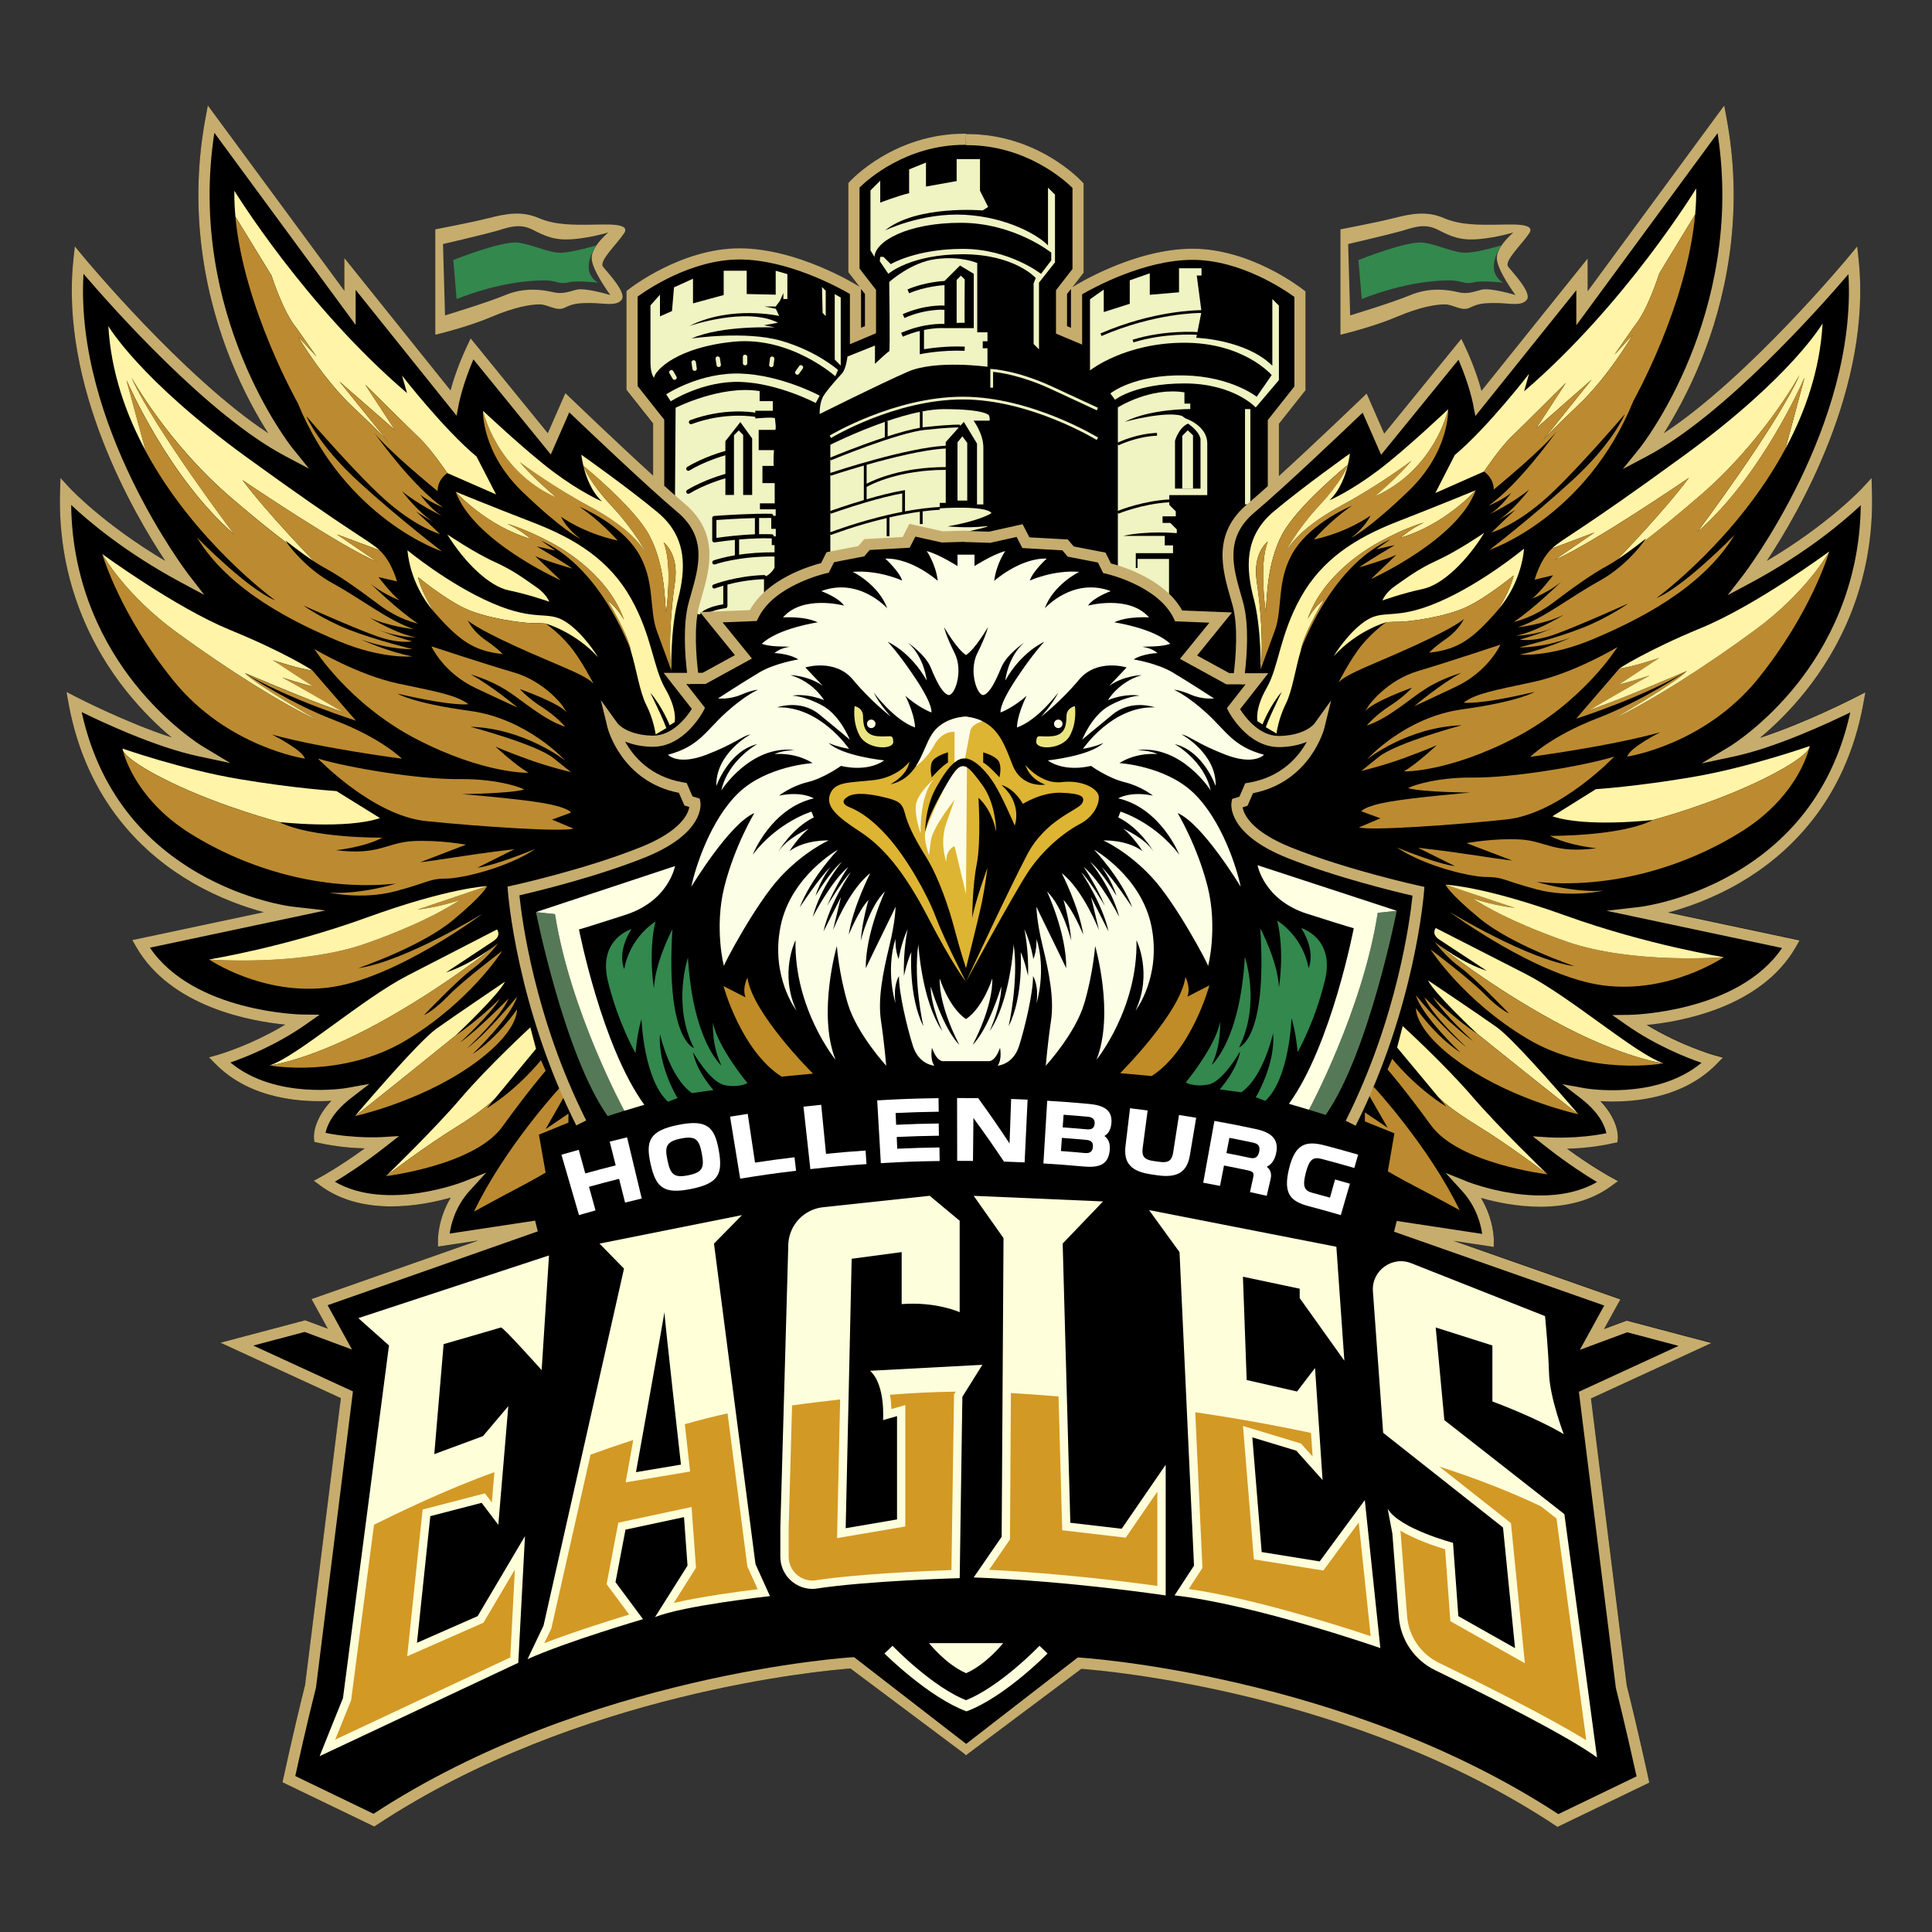<?xml version="1.0" encoding="UTF-8"?>
<svg xmlns="http://www.w3.org/2000/svg" id="logo" viewBox="0 0 500 500">
  <rect x="0" y="0" width="500" height="500" fill="#333333" stroke="none"/>
  <defs>
    <style>
      .cls-1 {
        fill: #c6ad6e;
      }

      .cls-2 {
        fill: #bf8c27;
      }

      .cls-3 {
        fill: #ebe581;
      }

      .cls-4 {
        fill: #d39925;
      }

      .cls-5 {
        fill: #fdfce6;
      }

      .cls-6 {
        fill: #557956;
      }

      .cls-7 {
        fill: #fdffdc;
      }

      .cls-8 {
        fill: #fcfee5;
      }

      .cls-9 {
        fill: #bc8b31;
      }

      .cls-10 {
        fill: #deb433;
      }

      .cls-11 {
        fill: #f0f3c2;
      }

      .cls-12 {
        fill: #fff;
      }

      .cls-13 {
        fill: #fff4a7;
      }

      .cls-14 {
        fill: #ffffe2;
      }

      .cls-15 {
        fill: #ffffd8;
      }

      .cls-16 {
        fill: #fffeda;
      }

      .cls-17 {
        fill: #feffd8;
      }

      .cls-18 {
        fill: #33884e;
      }
    </style>
  </defs>
  <path d="M455.59,190.86c3.33-2.78,7.58-6.8,11.82-12.14,8.18-10.3,17.78-27.59,17.05-51.5l-.1-3.52-2.39,2.6c-.09.1-8.75,9.4-24.73,18.87,8.25-12.44,27.26-45.18,23.77-78.01l-.36-3.4-2.18,2.64c-.28.34-25.95,31.3-47.87,45.71,2.69-4.21,6.36-10.68,9.73-19.04,5.66-14.08,11.38-36.36,6.5-62.51l-.6-3.26-35.34,48.06v-8.48l-27.48,34.25c-.71-2.6-2.03-6.7-4.23-11.39l-.98-2.07-19.97,24.54-4.54-10.36-1.49,1.42c-.15.15-11.7,11.24-21.22,19.92v-13.5l6.89-8.7v-25.57l-.55-.43c-.55-.43-13.61-10.63-28.69-10.63s-30.15,9.36-30.78,9.76l-.3.19,2.89-3.73v-23.11l-.38-.41c-.46-.51-11.52-12.37-29.76-12.37h-.58c-18.23,0-29.29,11.86-29.76,12.37l-.37.41v23.11l2.89,3.73-.3-.19c-.64-.4-15.79-9.76-30.78-9.76s-28.15,10.19-28.69,10.63l-.55.43v25.57l6.89,8.7v13.5c-9.52-8.68-21.07-19.77-21.22-19.92l-1.49-1.42-4.54,10.36-19.97-24.54-.97,2.07c-2.21,4.69-3.53,8.79-4.24,11.39l-27.47-34.25v8.48L53.79,27.29l-.61,3.26c-4.87,26.15.84,48.43,6.5,62.51,3.36,8.36,7.04,14.84,9.73,19.04-21.91-14.41-47.59-45.37-47.87-45.71l-2.18-2.64-.36,3.4c-3.49,32.83,15.52,65.57,23.77,78.01-15.98-9.48-24.64-18.77-24.73-18.87l-2.39-2.6-.11,3.52c-.73,23.92,8.86,41.21,17.05,51.5,4.24,5.33,8.49,9.36,11.82,12.14-11.9-3.88-24.46-10.36-24.61-10.44l-2.6-1.34.52,2.88c4.69,25.81,20.04,39.53,32.11,46.51,7.05,4.07,13.72,6.36,18.44,7.61l-34.03,7.22.98,1.72c8.94,15.56,29.5,19.27,38.59,20.16-8.85,5.36-17.27,7.78-17.37,7.81l-2.34.65,1.7,1.73c9.24,9.37,22.92,9.95,29.96,9.53-4.85,5.16-4.51,9.38-4.49,9.6l.09,1.03,1.01.23c4.57,1.04,8.94,1.37,12.03,1.45-6.31,4.62-11.14,7.26-11.19,7.29l-1.99,1.09,1.83,1.34c10.91,7.99,26.18,5.13,33.62,3.01-3.34,5.56-3.32,10.76-3.31,11.03v1.65s10.42-1.57,10.42-1.57l-43.15,15.16,4.22,7.67-5.87-2.18-21.91,5.8,31.15,14.34-9.26,74.28c-2.9,11.52-5.57,23.91-5.6,24.03l-.24,1.11,23.76,11.46.68-.45c52.11-34.41,116.08-39.97,122.55-40.45l29.71,22.24.17.12.16-.12,29.71-22.24c6.48.48,70.45,6.04,122.55,40.45l.68.45,23.76-11.46-.24-1.11c-.03-.12-2.7-12.52-5.6-24.03l-9.26-74.28,31.15-14.34-21.91-5.8-5.86,2.18,4.22-7.67-43.16-15.16,10.4,1.57.02-1.65c0-.27.01-5.47-3.32-11.03,7.44,2.12,22.7,4.97,33.62-3.01l1.83-1.34-1.99-1.09c-.06-.03-4.88-2.67-11.19-7.29,3.09-.08,7.47-.42,12.03-1.45l1.01-.23.1-1.03c.02-.22.35-4.44-4.49-9.6,7.05.42,20.73-.17,29.96-9.53l1.71-1.73-2.34-.65c-.09-.03-8.52-2.44-17.37-7.81,9.08-.88,29.64-4.59,38.58-20.16l.99-1.72-34.03-7.22c4.72-1.25,11.4-3.54,18.44-7.61,12.06-6.97,27.42-20.7,32.11-46.51l.52-2.88-2.6,1.34c-.16.08-12.72,6.56-24.62,10.44Z"></path>
  <g>
    <path class="cls-13" d="M128.36,127.95l-12.6-5.52s-4.1-6.08-7.07-8.93c-2.93-2.8-13.85-13.63-14.18-13.97l7.71,11.77-14.36-12.55,12.73,15.75c-.78-.89-3.08-3.39-9.1-9.02-7.77-7.27-13.97-17.7-14.34-18.35l4.77,5.15-5.18-7.38c-3.49-4.14-6.47-13.59-6.47-13.59l-9.34-15.24c-.21-2.25-.31-4.5-.28-6.71,0,0,18.29,29.85,44.69,52.37l-1.29-4.53s10.74,13.85,19.28,20.96l5.05,9.79Z"></path>
    <path class="cls-9" d="M96.77,111.87c1.26,1.77,10.18,14.08,17.86,19.45-.22-.09-3.87-1.62-5.87-3.31,0,0,2.71,3.93,5.74,5.56-.37-.17-6.32-3.01-10.45-6.45.25.35,4.18,5.52,8.32,8.1-1.22-.73-3.69-2.19-4.71-2.85,1.45,1.25,5.9,5.56,6.2,5.85-.33-.09-5.66-1.66-13.01-7.84-7.48-6.28-21.13-22.18-21.56-22.67.19.45,3.34,7.7,13.62,17.06,10.61,9.66,21.48,17.94,21.48,17.94,0,0-25.02-8.28-37.36-38.48,0,0-13.94-24.58-16.11-48.15l9.34,15.24s2.98,9.45,6.47,13.59l5.18,7.38-4.77-5.15c.37.65,6.57,11.08,14.34,18.35,6.02,5.63,8.33,8.13,9.1,9.02l-12.73-15.75,14.36,12.55-7.71-11.77c.34.34,11.25,11.16,14.18,13.97,2.98,2.85,7.07,8.93,7.07,8.93,0,0-2.5,1.55-2.5,4.66,0,0-12.96-10.53-16.49-15.23Z"></path>
    <path class="cls-13" d="M175.46,155.13c-1.98,7.85-1.73,18.38-1.73,18.38,0,0,0,0,0-.03-.07-.49-1.13-8.24.96-22.92,1.01-7.13-2.72-10.02-2.93-10.17,2.41,5.95.6,18.28.6,18.28-.35-3.8-.35-12.68-4.31-20.1-3.9-7.3-16.66-17.64-17.06-17.97-.42-1.71-.54-2.91-.54-2.91,0,0,11.99,8.45,19.76,14.92,7.76,6.47,7.25,14.67,5.26,22.52Z"></path>
    <path class="cls-9" d="M174.69,150.56c-2.08,14.68-1.03,22.43-.96,22.92-.14-.39-1.65-4.56-3.7-10.07-2.16-5.78-.35-13.29-5.09-20.71-4.59-7.19-14.38-11.3-14.98-11.55,5.51,3.71,9.89,8.74,9.89,8.74-8.97-1.94-14.67-6.17-14.67-6.17,1.66,3.31,4.83,5.59,5.08,5.77-.26-.12-4.63-2.21-15-12.16-10.7-10.27-10.27-21.05-10.27-21.05,0,0,3.36,15.51,19.04,22.5-.37-.32-6.38-5.37-9.51-9.22,0,0,8.07,6.13,18.07,11.47,9.94,5.31,13.4,9.94,14.98,12.62-.37-.7-3.48-6.51-9.2-12.62-5.69-6.07-7.21-9.93-7.39-10.42,0-.02,0-.04,0-.04.4.32,13.16,10.66,17.06,17.97,3.97,7.42,3.97,16.31,4.31,20.1,0,0,1.81-12.33-.6-18.28.21.15,3.93,3.04,2.93,10.17Z"></path>
    <path class="cls-13" d="M174.6,186.88l-1.29.82s-1.89-4.82-5-8.4c.17.36,2.95,6.07,3.53,7.58l.6,1.55-2.76,1.64s-.47-3.8-2.46-7.72c-1.67-3.3-2.57-9.43-3.9-13.71h0c-.75-4.52-6.11-13.25-6.11-13.25,2.47,1.8,4.16,4.81,4.26,5-3.11-9.06-11.57-16.02-18.63-19.84-6.83-3.7-11.24-4.88-11.5-4.95,2.97,1.26,6.13,3.91,6.13,3.91-11.65-3.36-19.56-12.25-19.56-12.25,0,0,9.4,3.85,20.27,8.05,10.87,4.2,19.58,9.72,25.11,19.55,5.52,9.83,5.69,17.86,8.89,23.38s2.42,8.63,2.42,8.63Z"></path>
    <path class="cls-9" d="M163.33,168.63c-.25-.81-.52-1.55-.81-2.2-1.81-4.05-8.8-20.27-22.52-26.53l3.71,2.59-4.79-1.08s7.55,4.44,9.19,5.74c0,0-7.29-2.11-9.62-3.24l6.59,6.25c-.68-.31-22.57-10.24-27.16-22.9,0,0,7.92,8.89,19.56,12.25,0,0-3.16-2.65-6.13-3.91.27.06,4.67,1.25,11.5,4.95,7.05,3.82,15.52,10.78,18.63,19.84-.1-.19-1.8-3.2-4.26-5,0,0,5.36,8.73,6.11,13.24Z"></path>
    <path class="cls-13" d="M167.6,143.73c-1.56-2.67-5.01-7.33-15-12.67-10.01-5.35-18.07-11.47-18.07-11.47,3.13,3.85,9.14,8.9,9.51,9.22-15.68-6.99-19.04-22.5-19.04-22.5,0,0,10.96,10.35,18.2,15.79,7.02,5.26,12.26,7.53,12.58,7.67-2.76-2.57-4.13-6.46-4.79-9.12.18.49,1.7,4.35,7.39,10.42,5.9,6.3,9.03,12.29,9.22,12.67Z"></path>
    <path class="cls-13" d="M142.16,155.73s-5.35-1.9-10.44-2.93-11.54-7.26-15.96-14.49c0,0,6.99,4.74,12.16,7.07s8.2,4.74,10.87,6.56,3.36,3.8,3.36,3.8Z"></path>
    <path class="cls-13" d="M154.74,170.04c-6.02-6.51-13.2-8.57-13.5-8.65h0s-.88-.14-3.47-.14-11.82-1.21-17.25-3.71-12.34-8.2-12.34-8.2c.83,3.85,3.94,8.68,4.13,8.98-6.46-7.38-6.85-15.9-6.85-15.9,0,0,10.61,8.8,22,13.7,11.39,4.9,14.17,1.77,18.85,4.74,4.54,2.88,8.22,8.8,8.44,9.17Z"></path>
    <path class="cls-9" d="M121.05,160.55c.08.17,1.39,2.91,4.59,5.1,3.3,2.26,4.46,3.62,4.46,3.62-7.57-.78-11.32-3.56-17.79-10.93,0,0,0,0,0-.01-.19-.3-3.3-5.13-4.13-8.98,0,0,6.9,5.69,12.34,8.2s14.67,3.71,17.25,3.71,3.47.13,3.47.13h0c.19.14,3.32,2.31,6.2,5.76,2.98,3.56,6.15,9.77,6.15,9.77-2.33-2.46-9.51-4.79-20.25-9.71-10.4-4.77-12.19-6.55-12.29-6.66Z"></path>
    <path class="cls-9" d="M145.5,182.55s-4.55-6.19-12.48-8.51-21.38-6.77-21.38-6.77c0,0,3.1,6.87,11.51,10.83s10.83,5.03,10.83,5.03c0,0-6.84-5.74-12.19-8.59,0,0,4.74,1.29,9.06,3.97s9.75,7.76,15.44,9.58c0,0-2.24-2.67-6.04-5.09s-5.69-4.66-5.69-4.66c0,0,10.53,3.71,12.25,6.21l-1.32-2Z"></path>
    <path class="cls-9" d="M136.77,199.95c.23.12-11.52.39-28.99-8.67-17.47-9.06-26.4-23.29-26.4-23.29,0,0,11.26,6.73,21.74,8.93,10.48,2.2,14.88,2.98,18.12,5.31,0,0-3.34.77-18.38-2.72,0,0,3.88,2.46,18.76,4.47s24.67,12.87,24.67,12.87c0,0-10.44-8.33-24.54-8.76,0,0,16.95,4.49,21.48,8.11l4.53,3.62s-5.56-1.29-11.26-3.36-8.28-3.24-8.28-3.24c0,0,5.44,5.05,8.54,6.73Z"></path>
    <path class="cls-9" d="M135.6,204.35c.37-.11-6.21-2.85-16.69-2.72s-28.99-2.98-36.62-5.31c0,0,14.11,14.75,27.95,16.18,13.85,1.42,35.2,2.85,38.18,1.94l-5.56-2.33,4.92-1.81s-.44-1.29-7.15-2.46-21.07-2.32-21.07-2.32c0,0,12.42-.14,16.05-1.18Z"></path>
    <path class="cls-13" d="M98.34,211.72c-8.8,2.98-26.01,1.03-26.01,1.03,0,0-15.14-3.96-28.25-10.35-9.49-4.62-11.73-7.1-12.24-8.11h0c-.1-.37-.14-.56-.14-.56,0,0,15.53,5.44,30.15,7.89,14.62,2.46,25.23,3.11,25.23,3.11l11.26,6.99Z"></path>
    <path class="cls-9" d="M138.68,219.63c-7.26,4.91-19.13,7.75-23.33,7.75s-4.21.91-12.88,3.24c-8.67,2.33-17.21.39-17.21.39,8.15.52,17.21-2.33,17.21-2.33-18.76,1.94-38.05-3.49-53.19-12.94-13.25-8.27-16.79-18.91-17.46-21.44.52,1.01,2.75,3.49,12.24,8.11,13.11,6.38,28.25,10.35,28.25,10.35,8.54,4.26,26.66,4.02,26.66,4.02-4.92,2.59-12.03,3.24-12.03,3.24,11.13,1.42,13.07-1.94,19.8-2.33,6.73-.39,13.85.91,13.85.91l-11.78,4.53s.78,0,9.1-1.29c8.33-1.29,15.23-2.07,15.23-2.07l-9.58,4.79c4.39-.5,14.49-4.64,15.11-4.9Z"></path>
    <path class="cls-9" d="M92.73,250.55c12.08-1.73,32.27-14.15,32.27-14.15,0,0-22.6,16.91-39.79,19.15-17.19,2.24-31.12-7.25-31.12-7.25,0,0,23.55,1.85,40.63-4.14,17.08-6,24.39-11.33,24.39-11.33-4.73,1.83-11.06,2.57-11.06,2.57,6.21-2.07,17.99-6.08,17.99-6.08,0,0-.52,1.9-8.8,8.8-8.28,6.9-24.5,12.42-24.5,12.42Z"></path>
    <path class="cls-13" d="M115.42,251.67c6.25-2.03,12.23-6.54,13.29-7.38-1.53,1.26-13.81,11.16-30.5,20.36-17.86,9.83-28.43,11.09-28.43,11.09,7.25-2.42,23.98-17.25,35.72-23.29,11.73-6.04,23.12-11.91,23.12-11.91,0,0,1.29,1.55-.95,3.02-2.24,1.47-12.25,8.11-12.25,8.11Z"></path>
    <path class="cls-9" d="M129.99,246.07c-.25.4-8.53,13.26-24.84,23.11-16.56,10.01-35.37,6.56-35.37,6.56,0,0,10.57-1.25,28.43-11.09,16.69-9.2,28.97-19.1,30.5-20.36.09-.06.14-.11.16-.12-.15.21-2.95,3.95-6.64,6.64-3.73,2.72-12.22,11.6-12.5,11.9.15-.06,2.57-1.15,6.33-5.04,3.82-3.95,13.62-11.37,13.93-11.6Z"></path>
    <path class="cls-13" d="M130.68,254.06c-1.51,3.28-12.11,13.3-12.77,13.93-.01.01-.02.02-.04.03,0,0-20.41,16.54-26,20.82.49-.58,16.28-19.2,21.04-22.59,4.76-3.39,17.37-11.92,17.76-12.19Z"></path>
    <path class="cls-9" d="M133.79,261.24s.69,6.04-12.6,15.07c-13.29,9.03-29.33,12.54-29.33,12.54,0,0,0,0,.01-.01,5.59-4.28,26-20.82,26-20.82.01,0,.02-.01.04-.03,6.13-4.13,11.16-9.23,11.47-9.55-2.51,4.13-9.86,10.94-10.32,11.37,4.92-3.49,12.53-11.38,12.53-11.38-1.62,4.35-10.21,12.41-10.83,13,5.95-4.59,13.04-13.5,13.04-13.5-1.52,5.35-11.22,14.59-11.52,14.87,6.6-4.27,11.51-11.55,11.51-11.55Z"></path>
    <path class="cls-13" d="M138.71,271.45l-10.48,12.67-.03.03-.07.09s0,0,0,0c-.53.58-3.11,3.16-10.2,7.53-7.86,4.85-17.41,12.12-18,12.57.64-.63,12.5-12.11,19.38-20.17,7.07-8.28,17.94-18.29,17.94-18.29l1.47,5.55Z"></path>
    <path class="cls-9" d="M141.21,277.12s-3.97,4.49-11.22,14.49-30.11,12.77-30.11,12.77c0,0,0,0,.03-.02.59-.45,10.14-7.73,18-12.57,7.1-4.38,9.67-6.96,10.2-7.53l-2.09,2.53c8.28-5.18,13.98-12.42,13.98-12.42l1.21,2.76Z"></path>
    <path class="cls-9" d="M144.79,281.6s-14.11,15.27-22.13,31.96c0,0,6.6-3.62,11.06-5.95s7.48-4.14,7.48-4.14l-1.73-9.83,7.64-3.11v-2.33l-5.91,4.01,4.87-8.54-1.29-2.07Z"></path>
    <path class="cls-13" d="M108.04,235.41s6.33-.75,11.06-2.57c0,0-7.31,5.33-24.39,11.33-17.08,6-40.63,4.14-40.63,4.14,0,0,19.5-3.11,40.89-10.87s31.06-8.11,31.06-8.11c0,0-11.78,4.01-17.99,6.08Z"></path>
    <path class="cls-9" d="M78.92,196.33s-20.01-2.89-33.99-20.14c-13.65-16.85-18.25-32.06-18.45-32.75.35.62,6.1,10.63,19.14,20.16,13.44,9.82,27.04,18.35,36.62,22.88-.97-.56-16.56-9.58-18.84-12.26h0c.5.22,13.47,5.73,19.4,7.93,5.28,1.96,5.95,2.21,6.02,2.24-.37-.22-7.51-4.4-11.63-6.69-3.44-1.91-4.08-2.27-4.2-2.34.36.12,4.62,1.55,7.99,2.34l-10.44-6.84s7.25,2.42,10.31,2.67l11.26,12.98s-17.56-5.55-28.69-12.27c.66.45,11.53,7.71,23.23,12.19,12.06,4.62,17.37,9.92,17.37,9.92,0,0-20.71-2.67-33.65-6.25,0,0,7.89,3.93,8.54,6.25Z"></path>
    <path class="cls-13" d="M63.41,174.2h0c2.28,2.68,17.87,11.7,18.84,12.26-9.58-4.53-23.18-13.06-36.62-22.88-13.04-9.53-18.79-19.54-19.14-20.16,0,0,0-.01,0-.02.45.32,18.97,13.87,33.12,19.66,14.32,5.87,21.27,10.44,21.27,10.44-3.06-.26-10.31-2.67-10.31-2.67l10.44,6.84c-3.38-.8-7.64-2.23-7.99-2.34.12.07.76.43,4.2,2.34,4.12,2.29,11.26,6.48,11.63,6.69-.08-.03-.74-.27-6.02-2.24-5.92-2.2-18.89-7.71-19.4-7.93Z"></path>
    <path class="cls-13" d="M97.56,145.37c-9.45-3.91-34.81-21.13-34.81-21.13,6.47,8.63,18.17,20.65,18.62,21.12h0c-3.56-2.34-7.48-5.46-7.48-5.46,0,0,.19.29.55.78-3.36-2.52-8.11-6.29-14.66-11.91-16.23-13.93-25.46-30.53-25.74-31.04,6,13.34,26.6,40.58,26.6,40.58-16.86-14.57-27.56-39.16-27.89-39.92l4.99,18.38c-5.15-9.52-9.01-20.45-9.7-32.38,0,0,8.02,13.8,35.85,33.99,27.82,20.19,31.27,21.18,34.38,24.05l-11.04-4.12,10.35,7.07Z"></path>
    <path class="cls-9" d="M62.75,124.25s25.36,17.22,34.81,21.13l-10.35-7.07,11.04,4.12c3.11,2.87,4.49,8.04,4.49,8.04l-4.79-1.12s3.35,4.38,5.42,6.01c-.28-.11-4.84-1.94-7.6-4.44.42.41,7.25,7.06,12.39,10.45-.29-.05-4.93-1.02-9.95-4.78-5.18-3.88-10.22-7.51-14.11-9.58-.82-.44-1.75-1.01-2.72-1.65,0,0,0,0-.01,0-.45-.47-12.15-12.49-18.62-21.12Z"></path>
    <path class="cls-9" d="M95.38,159.69c.43.26,7.38,4.44,12.27,5.26,0,0-5.06.06-10.18-2.19.78.36,4.24,1.88,9.14,3.2,0,0-3.19.82-9.4-1.42-6.09-2.2-18.23-7.64-18.71-7.84.3.22,5.29,3.7,11.89,6.29,6.82,2.67,16.39,5,16.39,5,0,0-5.85.26-13.35-2.49.4.19,7,3.18,13.26,4.37,0,0-7.74.8-19.05-3.95-11.32-4.74-28.22-12.94-36.67-26.82.4.41,13.21,13.44,20.26,16.27-.45-.32-20.88-15.2-33.52-38.58h0s-4.99-18.39-4.99-18.39c.33.76,11.04,25.36,27.89,39.92,0,0-20.6-27.24-26.6-40.58.29.51,9.52,17.11,25.74,31.04,6.55,5.62,11.3,9.4,14.66,11.91,1.41,1.89,5.45,6.83,11.61,10.22,7.76,4.27,14.49,9.71,21.09,11.91,0,0-6.84-.71-11.75-3.12Z"></path>
    <path class="cls-1" d="M152.6,58.16c-3.8,0-8.8.17-13.2-1.73-4.4-1.9-8.45-1.12-12.85,0-4.4,1.12-13.89,2.93-13.89,2.93v27.26s8.11-1.9,14.41-4.57c6.3-2.67,10.35-3.28,12.6-3.28s4.31,1.9,6.47.86,3.28-1.21,6.73-1.21,6.64.95,8.02-.86c1.38-1.81-3.71-7.07-4.83-8.54-1.12-1.47,3.54-5.78,5.44-8.63,1.9-2.85-5.09-2.24-8.89-2.24ZM154.37,63.49h0s-.04.06-.08.12c-.68,1.04-1.19,2.18-1.16,3.26.09,3.11,4.83,9.49,4.83,9.49,0,0-6.47-1.98-8.8-1.38-2.33.6-3.62,1.21-6.21.6-2.59-.6-7.16-1.29-12.16.78s-15.62,5.26-15.62,5.26l-.52-18.46s10.7-2.5,13.72-3.36c3.02-.86,5.95-2.16,9.49-.35,3.54,1.81,5.87,2.85,10.7,2.42,4.68-.42,8.63-1.65,8.87-1.72-.16.14-1.83,1.55-3.05,3.34Z"></path>
    <path class="cls-18" d="M154.76,73.17s-5.35-.69-7.68-.09c-2.33.6-3.19-.52-6.13-.52s-11.47.35-22.78,4.83l-.86-10.09s12.85-5.18,17-4.49c4.14.69,7.94,2.76,11.13,2.59,3.14-.17,8.75-1.86,8.92-1.91,0,.01-.04.06-.08.12-.63.9-4.28,6.55.47,9.56Z"></path>
    <path class="cls-1" d="M386.85,58.16c-3.8,0-8.8.17-13.2-1.73-4.4-1.9-8.45-1.12-12.85,0-4.4,1.12-13.89,2.93-13.89,2.93v27.26s8.11-1.9,14.41-4.57c6.3-2.67,10.35-3.28,12.6-3.28s4.31,1.9,6.47.86,3.28-1.21,6.73-1.21,6.64.95,8.02-.86c1.38-1.81-3.71-7.07-4.83-8.54-1.12-1.47,3.54-5.78,5.44-8.63,1.9-2.85-5.09-2.24-8.89-2.24ZM388.62,63.49h0s-.04.06-.08.12c-.68,1.04-1.19,2.18-1.16,3.26.09,3.11,4.83,9.49,4.83,9.49,0,0-6.47-1.98-8.8-1.38-2.33.6-3.62,1.21-6.21.6-2.59-.6-7.16-1.29-12.16.78s-15.62,5.26-15.62,5.26l-.52-18.46s10.7-2.5,13.72-3.36c3.02-.86,5.95-2.16,9.49-.35,3.54,1.81,5.87,2.85,10.7,2.42,4.68-.42,8.63-1.65,8.87-1.72-.16.14-1.83,1.55-3.05,3.34Z"></path>
    <path class="cls-18" d="M389.01,73.17s-5.35-.69-7.68-.09c-2.33.6-3.19-.52-6.13-.52s-11.47.35-22.78,4.83l-.86-10.09s12.85-5.18,17-4.49c4.14.69,7.94,2.76,11.13,2.59,3.14-.17,8.75-1.86,8.92-1.91,0,.01-.04.06-.08.12-.63.9-4.28,6.55.47,9.56Z"></path>
    <path class="cls-11" d="M169.25,97.76s-.91-.95-.91-3.93v-14.8l2.46-2.76v5.61l3.11-1.38.52-6.13,4.92-2.24v6.38l7.94-2.16v-6.29h5.95v6.03l7.51.17v-6.19l3.02.87v6.44h-1.04v-1.55l-.86,1.98-1.12,1.51h-2.89l2.93.6.86,1.85s-12.38-2.85-23.25,2.59c0,0,14.73-5.05,22.95-.84l-3.62.65,2.85.58s-13.72-.65-21.61,2.85c0,0,13.91-2.07,23.16.58,9.25,2.65,14.75,7.57,14.75,7.57l-.71,1.62s-11.54-10.33-26.12-8.95c-14.58,1.38-20.45,7.25-20.79,9.32Z"></path>
    <polygon class="cls-11" points="212.73 74.29 213.7 75.26 213.7 81.8 212.89 80.99 212.73 74.29"></polygon>
    <polygon class="cls-11" points="216.03 76.11 217.58 77.01 217.58 94.61 216.03 93.06 216.03 76.11"></polygon>
    <rect class="cls-11" x="173.59" y="95.65" width="1.13" height="2.75" rx=".51" ry=".51" transform="translate(-25.18 100.08) rotate(-30)"></rect>
    <rect class="cls-11" x="179.07" y="93.24" width="1.13" height="2.75" rx=".51" ry=".51" transform="translate(-12.05 27.71) rotate(-8.54)"></rect>
    <rect class="cls-11" x="185.31" y="92.25" width="1.13" height="2.75" rx=".51" ry=".51" transform="translate(-11.84 28.63) rotate(-8.54)"></rect>
    <rect class="cls-11" x="192.26" y="91.8" width="1.13" height="2.75" rx=".51" ry=".51"></rect>
    <rect class="cls-11" x="199.18" y="92.25" width="1.13" height="2.75" rx=".51" ry=".51" transform="translate(14.06 -25.48) rotate(7.57)"></rect>
    <rect class="cls-11" x="206.23" y="94.37" width="1.13" height="2.75" rx=".51" ry=".51" transform="translate(94.64 -102.63) rotate(35.67)"></rect>
    <path class="cls-11" d="M211.12,104.3c-.1-.05-9.74-5.13-19.52-5.46-9.68-.33-17.93,4.97-18.01,5.02l-1.18-1.81c.36-.23,8.88-5.73,19.26-5.37,10.29.35,20.05,5.49,20.46,5.71l-1.01,1.9Z"></path>
    <g>
      <path class="cls-11" d="M199.73,141.07v-1.73s-.01,0-.02,0c-1.23-.05-2.52-.05-3.79,0,0,0,0,0,0,0,0,0,0,0,0,0-1.6.05-3.19.16-4.64.28v3.93c2.46-.36,5.55-.64,9.17-.61v-1.88h-.71Z"></path>
      <path class="cls-11" d="M195.37,134.08c-4.34.11-8.55.4-9.96.5v4.63c1.53-.22,5.64-.77,9.96-.94v-4.2Z"></path>
      <path class="cls-11" d="M200.43,144.02c-9.41-.08-15.32,2.02-15.38,2.04-.06.02-.12.03-.18.03-.22,0-.43-.14-.51-.36-.1-.28.04-.59.32-.69.14-.05,2.09-.75,5.5-1.32v-4c-3.01.3-5.19.65-5.23.65-.03,0-.06,0-.09,0-.13,0-.25-.04-.35-.13-.12-.1-.19-.25-.19-.41v-5.76c0-.28.22-.52.5-.54.07,0,5.45-.43,10.91-.55.05-.02.11-.03.17-.03.05,0,.09.02.14.03,1.2-.03,2.41-.04,3.55-.02.3,0,.53.24.53.54h.63v-1.68h-4.08v-1.55h3.82v-5.24h-3.17v-4.46h2.98c-.26,0,0-4.08,0-4.08h-3.95v-5.24h4.21c.45,0,0-2.48,0-2.95s-5.09,0-5.09,0v-.42s-.07,0-.1,0c-.08-.01-7.56-1.39-16.36,1.87-.06.02-.13.03-.19.03-.22,0-.42-.13-.51-.35-.1-.28.04-.59.32-.69,8.65-3.21,15.88-2.11,16.84-1.94v-.49h4.53v-2.5h-3.41v-2.59c-10.01-1.64-21.74,4.31-21.74,4.31l-.17,23.81s3.45,4.57,7.08,10.57c3.62,6-2.13,18.76-2.13,18.76l1.48.37c.02-.07.05-.15.1-.21,1.28-1.56,4.7-2.24,5.97-2.44v-4.81c-1.33.38-2.1.68-2.12.69-.06.02-.13.04-.2.04-.22,0-.42-.13-.5-.34-.11-.28.03-.59.31-.7.23-.09,5.69-2.19,13.03-2.45.22-.02.42.12.51.32,1.58-.8,2.23-2.24,2.23-2.24v-2.87h0ZM178.42,127.72c-.09.05-.18.08-.28.08-.18,0-.36-.09-.46-.26-.16-.25-.08-.59.18-.74,4.24-2.6,9.51-4.05,9.73-4.12.05-.01.09,0,.14,0v-4.86c-.84.24-5.56,1.66-9.31,3.95-.09.05-.18.08-.28.08-.18,0-.36-.09-.46-.26-.16-.25-.08-.59.18-.74,4.24-2.6,9.51-4.05,9.73-4.11.05-.01.09,0,.14,0v-2.58l3.87-4.92,3.06,4.23v14.62h-2.33v-15.53l-1.14-1.16-1.24,1.24v15.45h-2.22v-4.31c-.84.24-5.56,1.66-9.31,3.95Z"></path>
      <path class="cls-11" d="M199.59,134.04c-1.02-.01-2.08,0-3.14.02v4.19c1.11-.03,2.23-.02,3.3.02.29.01.51.25.51.54h.51v-1.94h-1.17v-2.83s0,0,0,0Z"></path>
      <path class="cls-11" d="M188.26,151.29v5.57c0,.27-.2.5-.47.53-1.18.15-4.34.77-5.56,1.93l1.86.47,10.87-.43,2.76-4.14v-5.33c-3.83.14-7.17.8-9.46,1.4Z"></path>
    </g>
    <path class="cls-11" d="M255.56,88.33v-2.33h-2.65v-17.92s-4.14-1.88-10.68-1.04c-6.54.84-12.1,5.95-12.1,5.95,0,0,.26,17.92,0,17.92s-3.69,3.24-3.69,3.24v-4.72l-7.12,2.85s-.32,3.17-1.42,4.38c-1.1,1.21-3.49,3.83-4.69,5.64-1.2,1.81-1.08,4.85-1.08,4.85,0,0,15.69-7.85,22.85-10.96,7.16-3.11,20.58-1.27,20.58-1.27v-4.79h-1.23v-1.81h1.23ZM252.01,84.92h-7.57s-2.14-.17-5.31.48v4.98c1.58-.26,5.86-.88,10.55-.67l-.05,1.08c-5.77-.25-10.89.76-10.94.77l-.65.13v-6.04c-1.34.33-2.82.8-4.4,1.48l-.43-.99c5.87-2.53,10.48-2.34,11.21-2.29v-3.77s0,.1,0,.1c-.05,0-4.64-.38-10.36,2.11l-.43-.99c5.63-2.45,10.11-2.25,10.81-2.21v-5.3c-.52.03-5.2.37-9.15,2.11l-.43-.99c4.35-1.92,9.38-2.19,9.59-2.2l4-3.99,3.56,2.14v14.06Z"></path>
    <path class="cls-11" d="M247.58,83.57v-11.13l1.1-1.1.99.97s-.1,11.35,0,11.26-2.09,0-2.09,0Z"></path>
    <path class="cls-11" d="M226.32,66.49l-1.04-1.68v-15.53l2.52-2.52v5.67s5.11-1.94,7.48-2.42v-6.17l4.36-1.77v6.21l7.94-1.42v-5.69h6.04v8.2l2.11,4.18-1.42.91s-17.08-1.47-25.28,5.18c0,0,9.63-4.66,20.65-4.05,11.02.6,19.08,5.33,21.54,7.92v-14.95l1.81,1.81v17.53l-4.14,5.24v17.28l-1.39-1.39v-15.69l.55-1.39s-5.41-6.15-18.89-6.15-19.26,5.06-19.26,5.06l-2.22-3.28.13-1.1h.84l1.88,1.88s6.54-3.95,18.63-3.95,20.25,6.47,20.25,6.47l2.65-3.49v-2.01s-9.61-7.72-23.43-7.72-22.19,4.83-22.31,8.84Z"></path>
    <path class="cls-11" d="M283.84,106.19s-2.76-1.29-11.9-5.52c-7.72-3.57-13.45-4.29-14.93-4.43v4.1h-.72v-4.86l.37.02c.06,0,6.47.31,15.58,4.52,9.15,4.23,11.91,5.52,11.91,5.52l-.3.65Z"></path>
    <path class="cls-11" d="M283.8,113.85c-.17-.1-17.16-10.47-34.64-10.47s-33.92,9.86-34.08,9.96l-.37-.61c.17-.1,16.77-10.06,34.46-10.06s34.85,10.47,35.02,10.58l-.38.61Z"></path>
    <polygon class="cls-11" points="249.06 112.92 247.8 114.47 247.8 129.55 250.32 129.55 250.32 114.6 249.06 112.92"></polygon>
    <g>
      <path class="cls-11" d="M224.28,125.19c1.96-1.03,9.13-4.31,20.48-4.31v-4.81c-5.61.28-14.03,2.38-20.48,4.22v4.91Z"></path>
      <path class="cls-11" d="M239.51,111.23c-7.28.76-24.32,7.84-24.49,7.91l-.14-.33v3.59c1.57-.52,19.98-6.56,29.85-7.05l.02.36v-1.29l3.38-3.79c-.69-.02-2.92.01-8.63.61Z"></path>
      <path class="cls-11" d="M238.77,106.52v4.08c.23-.03.45-.06.66-.08,7.37-.77,8.99-.61,9.06-.6l-.04.36.99-1.1,3.41,5.63v15.74h1.64v-14.75c0-3.58-2.54-6.94-2.54-6.94h4.01c.43,0,0-1.34,0-1.34,0,0-.78-1.64-11.73-1.64-1.77,0-3.74.24-5.8.65h.35Z"></path>
      <path class="cls-11" d="M223.56,120.49c-4.88,1.4-8.47,2.6-8.56,2.63l-.11-.34v9.45c.68-.24,4.34-1.53,8.67-2.81v-8.93Z"></path>
      <path class="cls-11" d="M254.79,136.22c-4.66.52-9.51,0-9.51,0,8.54-1.49,11.32-3.43,11.32-3.43-1.42-2.07-13.39-1.23-13.39-1.23v-1.42h1.55v-8.54c-12.1,0-19.32,3.76-20.48,4.41v3.2c3.19-.93,6.66-1.83,9.51-2.3l.42-.07v5.5c3.22-.6,6.23-.98,8.98-1.14l.04.72c-1.42.08-2.9.22-4.45.42v3.29h-.72v-3.2c-2.48.34-5.11.84-7.87,1.47v4.89h-.72v-4.72c-8.01,1.9-14.38,4.37-14.45,4.39l-.13-.33v6.13l8.02-1.55,1.47-1.73h2.59l8.02-.6.75-3.19,8.13,1.81s15.57-3.3,10.91-2.78Z"></path>
      <path class="cls-11" d="M228.99,113.16v-3.98c-7.59,2.65-14.1,5.92-14.1,5.92v3.32c1.07-.45,7.61-3.13,14.1-5.26Z"></path>
      <path class="cls-11" d="M233.49,132.47v-4.78c-2.8.49-6.14,1.36-9.21,2.26v.03h-.1c-4.92,1.45-9.1,2.94-9.17,2.97l-.12-.34v5.14c.93-.36,7.19-2.69,14.85-4.48,1.28-.3,2.53-.56,3.75-.8Z"></path>
      <path class="cls-11" d="M238.13,110.7h-.07v-4.11c-2.85.59-5.84,1.47-8.7,2.46h.36v3.87c3.06-.98,6.05-1.82,8.42-2.22Z"></path>
    </g>
    <path class="cls-11" d="M329.28,77.4v17.25c-6.9-6.82-19.69-7.23-19.69-7.23l.16-.78c-.64-.04-8.52-.48-16.42,1.97l-.21-.69c8.34-2.58,16.65-2,16.73-1.99l-.03.36,1.06-5.3c-.93,0-12.24.09-25.8,5.97l-.29-.66c13.74-5.96,25.24-6.03,26.11-6.03l-1.18-8.96h1.23v-1.88h-5.82v6.21l-7.57.65v-5.56l-5.18,1.81v6.08l-6.73,2.14v-5.82l-3.56,2.51v18.41s8.97-7.16,24.44-7.16,22.58,8.37,22.58,8.37l-3.88,5.61s-6.56-5.26-18.7-5.52c-13.17-.28-19.17,4.66-19.17,4.66l1.21,1.64s5.26-4.23,17.97-4.23,18.44,6.21,18.44,6.21l6-7.07v-19.28l-1.68-1.68Z"></path>
    <g>
      <path class="cls-11" d="M300.87,135.31v-1.68h3.42v-1.29l-1.68-1.68v-.67c-6.97.38-13.11,2.92-13.17,2.95l-.14-.33v14.49l1.08.97,3.62,2.07,5.69,1.62,2.85,4.92v-12.03h-8.15v2.33h-.45v-3.82h9.64v-2.01h-2.14v-2.46h-10.74c6.28-1.42,13.85-.71,13.85-.71v-.97l-1.68-1.68h-2Z"></path>
      <path class="cls-11" d="M306.81,108.28l-.97-.67c-4.28-1.26-14.23,1.41-14.73,1.55,6.73-3.42,16.93-3.29,16.93-3.29v-1.42h-1.51v-2.91c-8.89-1.42-17.23,3.9-17.23,3.9v9.09c.86-.4,5.15-2.31,10.12-2.49l.03.72c-5.29.19-9.94,2.47-9.99,2.49l-.16-.32v17.28c.92-.37,6.74-2.59,13.29-2.95l.02.36v-1.49h9.83v-13.33c0-4.72-5.63-6.51-5.63-6.51ZM310.69,126.45h-6.6v-12.36s.91-3.36,3.36-4.46c0,0,2.78,1.77,3.24,3.93v12.9Z"></path>
    </g>
    <polygon class="cls-11" points="305.97 126.45 305.97 112.79 307.39 111.37 308.75 112.66 308.75 126.45 305.97 126.45"></polygon>
    <rect class="cls-11" x="322.21" y="105.87" width="1.38" height="24.67"></rect>
    <path class="cls-8" d="M250,169.54v-25.99h-2.2v2.95s-4.72-3.04-7.96-3.88c0,0,2.33,3.3,2.85,7.7,0,0-6.66-5.95-13.59-5.76,0,0,3.6,3.24,4.39,5.69,0,0-6.01-2.78-12.8-2.26,0,0,6.66,3.24,8.93,9.45,0,0-7.25-8.15-17.08-4.46,0,0,4.46,1.62,5.89,3.75,0,0-10.68-2.87-15.79,3.06,0,0,5.5-.41,8.99,1.27,0,0-10.22,1.49-14.49,5.56,0,0,1.45.58,4.38.67l2.93.09s-2.5.26-4.01,1.64c0,0,3.75.09,6.17,1.64,0,0-6.04.95-10.09,3.36s-10.7,6.73-10.7,6.73c0,0,2.93.35,5.95-.95s4.4-1.29,4.4-1.29c0,0-3.34,1.38-8.44,6.04s-6.83,8.63-14.85,10.78c0,0,2.5,2.85,9.92,0s9.4-4.92,11.39-5.26c0,0-9.06,4.92-8.8,13.37,0,0,3.11-9.06,10.61-10.87,0,0-7.59,4.14-9.32,11.99,0,0,7.51-11.82,18.98-10.44,0,0-3.45.09-5.18,1.04,0,0,5.18-.6,9.83,2.33,0,0-11.82.69-19.15,7.68-7.33,6.99-11.3,19.58-12.25,24.33,0,0,9.83-16.31,16.31-19.07,0,0-5.09,8.45-7.76,19.07-2.67,10.61-.09,20.96-.09,20.45s8.2-16.05,14.49-22.86c6.3-6.82,12.6-9.58,12.6-9.58,0,0-6.06-.28-10.14,2.76,0,0,2.33-3.69,4.98-5.82,0,0-5.69,2.46-7.89,6.02,0,0,3.36-6.02,9.19-8.93l-.58-1.49s-8.67,2.59-15.21,11.13c0,0,4.72-11.97,15.79-14.56,0,0-2.98-1.94-8.99-.71,0,0,3.11-2.46,7.38-3.49s8.67-4.21,8.67-4.21c0,0,6.54,1.81,11.19-1.42,0,0-10.87-1.1-14.43-4.53,0,0,1.75.91,5.31,1.55,0,0-7.51-11.13-18.63-10.74,0,0,6.02-2.2,10.93,1.81,4.92,4.01,7.89,6.54,7.89,6.54,0,0-2.46-6.28-7.05-8.8s-7.83-2.59-7.83-2.59c0,0,3.39-.73,8.22,1.16,0,0-2.75-4.74-8.71-6.47,0,0,4.57.09,8.37,2.76l-4.49-4.74s7.68-2.42,12.34,3.19,9.83,9.58,9.83,9.58c0,0-2.93-3.11-4.49-6.3,0,0,5.26,7.16,10.7,9.06,0,0,.09-2.93-2.5-8.2,0,0,3.19,2.93,6.73,4.31,0,0,.6-1.64-3.88-8.45-4.49-6.82-7.42-9.83-7.42-9.83,0,0,5.87,2.5,10.09,10.01,0,0-.6-6.04-4.83-9.75,0,0,4.49,3.02,5.87,6.38s2.87,6.51,4.49,7.1,4.08-6.06,1.7-10.81-2.73-6.73-2.73-6.73c0,0,3.19,5.61,5.69,7.25Z"></path>
    <path class="cls-3" d="M221.19,182.74s2.09.45,2.16,2.46.06,4.92,3.56,5.31,4.14-.78,4.27,1.42-6.66,2.14-8.67-1.49-1.32-7.7-1.32-7.7Z"></path>
    <circle class="cls-8" cx="225.48" cy="187.33" r="1.1"></circle>
    <path class="cls-3" d="M278.17,182.74s-2.09.45-2.16,2.46-.06,4.92-3.56,5.31-4.14-.78-4.27,1.42,6.66,2.14,8.67-1.49,1.32-7.7,1.32-7.7Z"></path>
    <circle class="cls-8" cx="273.88" cy="187.33" r="1.1"></circle>
    <path class="cls-8" d="M206.13,261.55s-6.73-8.67-4.14-21.74c2.59-13.07,14.88-19.93,14.88-19.93,0,0-6.99,7.31-9.9,14.95,0,0,4.92-7.51,7.96-10.48,0,0-2.59,3.3-3.88,7.51,0,0,3.88-6.47,6.86-8.86,0,0-5.5,6.41-7.57,14.3,0,0,4.66-9.12,9.19-12.94,0,0-3.3,4.85-5.44,10.03,0,0,3.75-6.34,6.08-8.67,0,0-5.5,8.15-7.05,15.33l4.53-8.93-2.07,8.61s4.08-10.42,9.64-14.75c0,0-4.53,8.86-5.56,15.92,0,0,2.59-6.41,5.11-8.99,0,0-1.62,5.37-2.01,10.55,0,0,2.2-8.86,6.28-12.75,0,0-5.05,10.68-4.98,19.86,0,0,3.95-8.22,5.69-11.71s2.01-4.21,2.01-4.21c0,0,.06,3.36-1.62,10.29s-2.98,13.65-2.14,19.22,1.36,11.65,1.36,11.65c0,0-7.64-8.28-9.96-16.11-2.33-7.83-2.82-14.88-2.82-14.88,0,0-5.07,17.47-.35,29.44,0,0-10.74-13.2-10.35-30.93,0,0-4.27,8.54.26,18.25Z"></path>
    <path class="cls-8" d="M250,263.75v10.87h-5.69s-1.73.52-3.11-3.45c0,0-.6,2.93.6,4.62,0,0-3.97-.22-5.52-5.05s-3.71-14.06-3.62-18.12c0,0-1.55,2.16-.91,6.99,0,0-2.63-8.2,0-16.65,0,0-.13,3.02.82,5.26,0,0,.6-4.05,2.33-7.76,0,0-1.21,5.52-.95,12.08,0,0,.78-3.71,1.9-6.13,0,0-.78,11.47,3.11,19.15,0,0-2.67-11.82-1.29-21.14,0,0,.86,14.67,6.21,22.43,0,0-3.02-6.64-3.02-11.56,0,0,3.28,11.04,7.42,15.1,0,0-5.26-9.58-5.09-17.17,0,0,2.33,7.51,6.82,10.53Z"></path>
    <path class="cls-8" d="M250,169.54v-25.99h2.2v2.95s4.72-3.04,7.96-3.88c0,0-2.33,3.3-2.85,7.7,0,0,6.66-5.95,13.59-5.76,0,0-3.6,3.24-4.39,5.69,0,0,6.01-2.78,12.8-2.26,0,0-6.66,3.24-8.93,9.45,0,0,7.25-8.15,17.08-4.46,0,0-4.46,1.62-5.89,3.75,0,0,10.68-2.87,15.79,3.06,0,0-5.5-.41-8.99,1.27,0,0,10.22,1.49,14.49,5.56,0,0-1.45.58-4.38.67l-2.93.09s2.5.26,4.01,1.64c0,0-3.75.09-6.17,1.64,0,0,6.04.95,10.09,3.36s10.7,6.73,10.7,6.73c0,0-2.93.35-5.95-.95s-4.4-1.29-4.4-1.29c0,0,3.34,1.38,8.44,6.04,5.1,4.66,6.83,8.63,14.85,10.78,0,0-2.5,2.85-9.92,0s-9.4-4.92-11.39-5.26c0,0,9.06,4.92,8.8,13.37,0,0-3.11-9.06-10.61-10.87,0,0,7.59,4.14,9.32,11.99,0,0-7.51-11.82-18.98-10.44,0,0,3.45.09,5.18,1.04,0,0-5.18-.6-9.83,2.33,0,0,11.82.69,19.15,7.68s11.3,19.58,12.25,24.33c0,0-9.83-16.31-16.31-19.07,0,0,5.09,8.45,7.76,19.07s.09,20.96.09,20.45c0-.52-8.2-16.05-14.49-22.86-6.3-6.82-12.6-9.58-12.6-9.58,0,0,6.06-.28,10.14,2.76,0,0-2.33-3.69-4.98-5.82,0,0,5.69,2.46,7.89,6.02,0,0-3.36-6.02-9.19-8.93l.58-1.49s8.67,2.59,15.21,11.13c0,0-4.72-11.97-15.79-14.56,0,0,2.98-1.94,8.99-.71,0,0-3.11-2.46-7.38-3.49-4.27-1.04-8.67-4.21-8.67-4.21,0,0-6.54,1.81-11.19-1.42,0,0,10.87-1.1,14.43-4.53,0,0-1.75.91-5.31,1.55,0,0,7.51-11.13,18.63-10.74,0,0-6.02-2.2-10.93,1.81-4.92,4.01-7.89,6.54-7.89,6.54,0,0,2.46-6.28,7.05-8.8s7.83-2.59,7.83-2.59c0,0-3.39-.73-8.22,1.16,0,0,2.75-4.74,8.71-6.47,0,0-4.57.09-8.37,2.76l4.49-4.74s-7.68-2.42-12.34,3.19c-4.66,5.61-9.83,9.58-9.83,9.58,0,0,2.93-3.11,4.49-6.3,0,0-5.26,7.16-10.7,9.06,0,0-.09-2.93,2.5-8.2,0,0-3.19,2.93-6.73,4.31,0,0-.6-1.64,3.88-8.45,4.49-6.82,7.42-9.83,7.42-9.83,0,0-5.87,2.5-10.09,10.01,0,0,.6-6.04,4.83-9.75,0,0-4.49,3.02-5.87,6.38-1.38,3.36-2.87,6.51-4.49,7.1s-4.08-6.06-1.7-10.81,2.73-6.73,2.73-6.73c0,0-3.19,5.61-5.69,7.25Z"></path>
    <path class="cls-8" d="M293.87,261.55s6.73-8.67,4.14-21.74-14.88-19.93-14.88-19.93c0,0,6.99,7.31,9.9,14.95,0,0-4.92-7.51-7.96-10.48,0,0,2.59,3.3,3.88,7.51,0,0-3.88-6.47-6.86-8.86,0,0,5.5,6.41,7.57,14.3,0,0-4.66-9.12-9.19-12.94,0,0,3.3,4.85,5.44,10.03,0,0-3.75-6.34-6.08-8.67,0,0,5.5,8.15,7.05,15.33l-4.53-8.93,2.07,8.61s-4.08-10.42-9.64-14.75c0,0,4.53,8.86,5.56,15.92,0,0-2.59-6.41-5.11-8.99,0,0,1.62,5.37,2.01,10.55,0,0-2.2-8.86-6.28-12.75,0,0,5.05,10.68,4.98,19.86,0,0-3.95-8.22-5.69-11.71s-2.01-4.21-2.01-4.21c0,0-.06,3.36,1.62,10.29,1.68,6.92,2.98,13.65,2.14,19.22s-1.36,11.65-1.36,11.65c0,0,7.64-8.28,9.96-16.11s2.82-14.88,2.82-14.88c0,0,5.07,17.47.35,29.44,0,0,10.74-13.2,10.35-30.93,0,0,4.27,8.54-.26,18.25Z"></path>
    <path class="cls-8" d="M250,263.75v10.87s5.69,0,5.69,0c0,0,1.73.52,3.11-3.45,0,0,.6,2.93-.6,4.62,0,0,3.97-.22,5.52-5.05,1.55-4.83,3.71-14.06,3.62-18.12,0,0,1.55,2.16.91,6.99,0,0,2.63-8.2,0-16.65,0,0,.13,3.02-.82,5.26,0,0-.6-4.05-2.33-7.76,0,0,1.21,5.52.95,12.08,0,0-.78-3.71-1.9-6.13,0,0,.78,11.47-3.11,19.15,0,0,2.67-11.82,1.29-21.14,0,0-.86,14.67-6.21,22.43,0,0,3.02-6.64,3.02-11.56,0,0-3.28,11.04-7.42,15.1,0,0,5.26-9.58,5.09-17.17,0,0-2.33,7.51-6.82,10.53Z"></path>
    <path class="cls-10" d="M284.36,206.16c-.13-2.01-4.27-4.4-9.58-3.75-5.31.65-9.38-4.4-9.38-4.4,0,0,.78,3.43,5.11,5.05,0,0-6.08,1.04-8.48-5.11-1.88-4.83-3.4-9.18-7.76-11.29-1.19-.58-2.6-.98-4.27-1.19,0,0-5.76,0-8.74,4.46-1.49,2.24-2.39,5.57-4.21,8.35-1.42,2.16-3.4,4-6.65,4.71.25-.13,4.33-2.24,4.96-5.87-.18.24-3.17,4.08-9.25,4.77-6.28.71-9.96.32-11.26,3.56s1.75,5.89,7.7,9.77c5.95,3.88,11.38,10.14,17.73,22.39,6.04,11.67,9.38,16.03,9.69,16.42-.32-.63-5.56-10.79-7.81-16.74-2.33-6.15-7.57-15.33-12.49-20.83-4.92-5.5-8.41-6.97-9.96-7.61-1.55-.65-2.07-1.68-.17-2.76s5.61-.65,9.19.22c3.58.86,4.74,1.34,5.44,4.1.69,2.76,2.2,6.08,5.48,11.34,3.28,5.26,5.98,13.29,7.39,18.72s2.96,10.09,2.96,10.09c0,0,3.3-13.13,4.08-16.89.78-3.75,1.49-9.12,1.49-9.12,0,0-3.24,8.74-3.95,13.07,0,0,0-8.09,1.16-13.98,1.16-5.89.45-17.15.45-17.15,0,0,3.24,2.46,4.59,8.73,0,0,0-7.18-3.62-12.1-3.62-4.92-5.05-6.73-7.83-2.33-2.78,4.4-6.28,10.42-6.92,14.56,0,0-.13-6.21,2.78-11.45,1.75-3.14,3.31-5.38,4.8-6.58h0s.04-.04.06-.05c.83-.66,1.65-1,2.47-1.01h.01c.06,0,.12,0,.17,0,.09,0,.17,0,.26.02,2.46.36,5.37,3.4,7.44,6.77,2.07,3.36,5.18,10.61,5.18,10.61,0,0,2.12-5.63-3.43-10.48,0,0,2.95.51,5.55,4.85,0,0,4.76-3.04,9.85-2.87s6.47.95,5.44,2.76c-1.04,1.81-9.4,4.1-14.23,13.31-4.69,8.92-15.12,31.37-15.76,32.75.73-1.34,11.95-22.03,15.89-28.1,4.08-6.28,9.9-10.74,13.52-12.62,3.62-1.88,5.05-5.11,4.92-7.12ZM245.34,197.36c-1.29.58-4.21,3.82-4.21,3.82,0,0-.58-2.14,0-3.82.48-1.39,3.03-2.29,3.91-2.57.19-.06.29-.09.29-.09v2.65ZM258.66,201.18s-2.91-3.24-4.21-3.82v-2.65s.11.03.29.09c.88.27,3.43,1.18,3.91,2.57.58,1.68,0,3.82,0,3.82Z"></path>
    <path class="cls-5" d="M250.24,198.6l-.24,32.79-2.96-12.42s-2.3.86-2.13,4.14c0,0-1.83-4.92,0-10.09s2.14-6.04,2.14-6.04c0,0-5.71,7.07-6.16,10.7l-.45,3.62s-1.47-3.88-.97-5.95,6.66-16.77,9.42-17.01c0,0,.81-.14,1.37.26Z"></path>
    <path class="cls-5" d="M241.78,201.57s-4.66,3.88-4.79,7.18,1.29,6.92,1.29,6.92c0,0-.45-9.71,3.49-14.11Z"></path>
    <path class="cls-5" d="M254.27,186.65c-1.31.42-2.94,1.2-3.17,2.49-.38,2.15-1.32,6.9-1.36,7.12h0s-.06,0-.16,0h-.01c-.4-.02-1.45.04-2.47,1.01-.02.01-.04.03-.06.05v-7.92s-3.18-.39-5.26,3.43c-1.88,3.46-4.29,5.15-4.72,5.44,1.82-2.78,2.72-6.12,4.21-8.35,2.98-4.46,8.74-4.46,8.74-4.46,1.68.21,3.08.62,4.27,1.19Z"></path>
    <path class="cls-6" d="M161.57,287.47l-4.31,1.37c-11.22-15.89-18.55-52.78-18.55-52.78l4.92.52c3.97,25.19,17.94,50.9,17.94,50.9Z"></path>
    <path class="cls-14" d="M161.92,236.74c-11.22,3.62-12.08,3.8-12.08,3.8,0,0,5.87,30.2,16.91,45.38l-5.18,1.55s-13.98-25.71-17.94-50.9l-4.92-.52,35.98-11.91s-1.55,8.97-12.77,12.6Z"></path>
    <path class="cls-18" d="M163.43,240.45s-8.8,2.56-6.08,13.57,7.12,18.52,7.12,18.52c0,0,.39-5.05,1.55-8.8,0,0,.52,15.59,6.86,21.38l2.46-.94s-5.18-8.41-4.53-16.56c0,0,2.46,11.26,8.28,15.27l5.56-.78s-4.4-4.79-5.31-9.83c0,0,4.4,7.76,8.15,8.54s5.95-.52,5.95-.52c0,0-7.76-9.32-8.93-15.66,0,0-.38,5.85,2.2,11.13,0,0-7.38-6.21-8.67-27.95,0,0-4.14,12.16,1.55,23.42,0,0-7.38-2.2-5.56-30.8,0,0-4.53,8.58-4.79,15.36,0,0-1.55-9.14.39-17.3,0,0-6.56,3.88-8.07,12.29,0,0-2.07-4.07,1.85-10.35Z"></path>
    <path class="cls-2" d="M202.25,278.63l8.15-.78s-15.79-15.66-16.95-24.85c0,0-1.42,2.59-.52,5.11l-5.69-2.91s4.53,16.69,15.01,23.42Z"></path>
    <path class="cls-13" d="M371.49,127.58l12.58-5.56s4.08-6.09,7.05-8.95c2.92-2.81,13.8-13.67,14.14-14.01l-7.68,11.79,14.33-12.6-12.68,15.79c.77-.89,3.07-3.4,9.07-9.05,7.75-7.29,13.91-17.74,14.29-18.39l-4.75,5.16,5.15-7.39c3.48-4.15,6.43-13.61,6.43-13.61l9.29-15.27c.2-2.25.3-4.5.26-6.72,0,0-18.2,29.91-44.53,52.5l1.28-4.53s-10.7,13.88-19.22,21.02l-5.02,9.81Z"></path>
    <path class="cls-9" d="M403.03,111.39c-1.25,1.77-10.14,14.12-17.8,19.5.22-.09,3.86-1.64,5.86-3.33,0,0-2.7,3.94-5.73,5.58.37-.17,6.31-3.03,10.43-6.48-.25.35-4.17,5.53-8.29,8.13,1.22-.73,3.68-2.2,4.7-2.86-1.45,1.26-5.89,5.58-6.18,5.87.33-.09,5.65-1.68,12.99-7.88,7.46-6.31,21.06-22.24,21.49-22.73-.19.45-3.32,7.71-13.57,17.1-10.58,9.7-21.43,18.01-21.43,18.01,0,0,24.99-8.36,37.24-38.59,0,0,13.86-24.62,15.96-48.2l-9.29,15.27s-2.95,9.46-6.43,13.61l-5.15,7.39,4.75-5.16c-.37.65-6.54,11.1-14.29,18.39-6,5.65-8.3,8.16-9.07,9.05l12.68-15.79-14.33,12.6,7.68-11.79c-.34.34-11.22,11.2-14.14,14.01-2.97,2.86-7.05,8.95-7.05,8.95,0,0,2.51,1.55,2.52,4.65,0,0,12.92-10.57,16.45-15.28Z"></path>
    <path class="cls-13" d="M324.47,154.9c2.01,7.84,1.78,18.37,1.78,18.37,0,0,0,0,0-.03.07-.49,1.1-8.24-1.03-22.92-1.03-7.13,2.69-10.03,2.89-10.18-2.39,5.96-.54,18.28-.54,18.28.33-3.8.31-12.68,4.25-20.11,3.88-7.32,16.6-17.69,17-18.02.42-1.71.53-2.91.53-2.91,0,0-11.97,8.49-19.71,14.99s-7.2,14.69-5.19,22.53Z"></path>
    <path class="cls-9" d="M325.23,150.33c2.13,14.67,1.1,22.43,1.03,22.92.14-.39,1.63-4.56,3.67-10.08,2.14-5.79.3-13.29,5.03-20.72,4.57-7.2,14.34-11.35,14.95-11.59-5.5,3.73-9.87,8.77-9.87,8.77,8.97-1.97,14.65-6.21,14.65-6.21-1.65,3.32-4.81,5.61-5.06,5.79.26-.12,4.62-2.23,14.96-12.2,10.67-10.3,10.2-21.08,10.2-21.08,0,0-3.32,15.52-18.97,22.56.37-.32,6.36-5.39,9.48-9.25,0,0-8.05,6.15-18.04,11.53-9.92,5.34-13.37,9.98-14.94,12.66.36-.7,3.46-6.52,9.16-12.65,5.67-6.09,7.18-9.95,7.36-10.44,0-.02,0-.04,0-.04-.4.32-13.12,10.7-17,18.02-3.95,7.43-3.92,16.32-4.25,20.11,0,0-1.85-12.32.54-18.28-.21.15-3.92,3.05-2.89,10.18Z"></path>
    <path class="cls-13" d="M325.43,186.65l1.3.82s1.88-4.82,4.97-8.41c-.17.36-2.93,6.08-3.51,7.59l-.6,1.55,2.77,1.63s.46-3.8,2.43-7.73c1.66-3.31,2.54-9.44,3.85-13.72h0c.74-4.52,6.07-13.27,6.07-13.27-2.46,1.8-4.15,4.82-4.25,5.01,3.08-9.07,11.53-16.05,18.57-19.89,6.82-3.72,11.22-4.92,11.49-4.98-2.97,1.27-6.12,3.93-6.12,3.93,11.64-3.4,19.52-12.31,19.52-12.31,0,0-9.39,3.88-20.25,8.11-10.86,4.23-19.55,9.78-25.04,19.63-5.49,9.85-5.64,17.88-8.81,23.41s-2.39,8.63-2.39,8.63Z"></path>
    <path class="cls-9" d="M336.64,168.36c.25-.81.51-1.55.8-2.2,1.8-4.06,8.74-20.3,22.43-26.6l-3.7,2.6,4.78-1.09s-7.54,4.47-9.17,5.77c0,0,7.28-2.14,9.61-3.26l-6.57,6.27c.68-.31,22.54-10.31,27.09-22.98,0,0-7.89,8.91-19.52,12.31,0,0,3.16-2.66,6.12-3.93-.27.07-4.67,1.27-11.49,4.98-7.04,3.84-15.49,10.82-18.57,19.89.1-.19,1.79-3.2,4.25-5.01,0,0-5.33,8.74-6.07,13.26Z"></path>
    <path class="cls-13" d="M332.29,143.47c1.55-2.68,4.99-7.34,14.96-12.71,9.99-5.38,18.04-11.53,18.04-11.53-3.12,3.86-9.12,8.93-9.48,9.25,15.66-7.04,18.97-22.56,18.97-22.56,0,0-10.92,10.39-18.15,15.84-7,5.28-12.23,7.57-12.56,7.71,2.75-2.58,4.11-6.47,4.76-9.13-.18.49-1.69,4.35-7.36,10.44-5.88,6.32-8.99,12.32-9.18,12.7Z"></path>
    <path class="cls-13" d="M357.77,155.4s5.34-1.91,10.43-2.97c5.09-1.05,11.52-7.3,15.92-14.54,0,0-6.97,4.77-12.14,7.11s-8.18,4.77-10.85,6.59-3.35,3.81-3.35,3.81Z"></path>
    <path class="cls-13" d="M345.23,169.75c6-6.53,13.17-8.61,13.47-8.69h0s.88-.14,3.47-.15,11.82-1.24,17.24-3.76,12.31-8.23,12.31-8.23c-.82,3.85-3.91,8.69-4.11,8.99,6.44-7.4,6.8-15.92,6.8-15.92,0,0-10.58,8.83-21.96,13.76-11.37,4.93-14.16,1.81-18.84,4.8-4.53,2.9-8.19,8.82-8.41,9.2Z"></path>
    <path class="cls-9" d="M378.89,160.15c-.08.17-1.38,2.92-4.57,5.12-3.29,2.27-4.45,3.64-4.45,3.64,7.57-.8,11.31-3.59,17.76-10.99,0,0,0,0,0-.01.19-.3,3.28-5.14,4.11-8.99,0,0-6.88,5.72-12.31,8.23s-14.65,3.75-17.24,3.76-3.47.14-3.47.14h0c-.19.14-3.31,2.32-6.19,5.78-2.97,3.57-6.12,9.79-6.12,9.79,2.32-2.47,9.5-4.82,20.22-9.77,10.39-4.8,12.17-6.59,12.27-6.7Z"></path>
    <path class="cls-9" d="M354.51,182.22s4.53-6.2,12.45-8.55c7.92-2.35,21.35-6.84,21.35-6.84,0,0-3.07,6.88-11.48,10.87s-10.82,5.06-10.82,5.06c0,0,6.82-5.76,12.16-8.62,0,0-4.74,1.31-9.05,4s-9.72,7.79-15.41,9.62c0,0,2.23-2.68,6.02-5.11s5.68-4.68,5.68-4.68c0,0-10.51,3.74-12.23,6.25l1.32-2.01Z"></path>
    <path class="cls-9" d="M363.3,199.6c-.23.12,11.52.35,28.96-8.76,17.44-9.11,26.33-23.37,26.33-23.37,0,0-11.24,6.76-21.71,9s-14.87,3.02-18.1,5.36c0,0,3.34.76,18.37-2.77,0,0-3.87,2.47-18.75,4.52-14.88,2.05-24.63,12.95-24.63,12.95,0,0,10.41-8.36,24.52-8.83,0,0-16.94,4.54-21.46,8.18l-4.52,3.64s5.56-1.31,11.25-3.4,8.27-3.26,8.27-3.26c0,0-5.42,5.06-8.52,6.76Z"></path>
    <path class="cls-9" d="M364.47,204c-.37-.11,6.2-2.87,16.69-2.77s28.98-3.07,36.61-5.42c0,0-14.06,14.8-27.9,16.26-13.84,1.47-35.19,2.96-38.17,2.06l5.56-2.35-4.92-1.8s.44-1.3,7.14-2.48,21.06-2.38,21.06-2.38c0,0-12.42-.1-16.05-1.13Z"></path>
    <path class="cls-13" d="M401.77,211.26c8.81,2.95,26.01.95,26.01.95,0,0,15.13-4.01,28.22-10.43,9.48-4.65,11.7-7.13,12.22-8.15h0c.1-.37.13-.56.13-.56,0,0-15.51,5.48-30.13,7.99-14.62,2.5-25.22,3.18-25.22,3.18l-11.24,7.02Z"></path>
    <path class="cls-9" d="M361.44,219.29c7.28,4.89,19.15,7.69,23.35,7.68s4.21.89,12.89,3.2c8.68,2.3,17.21.34,17.21.34-8.15.54-17.22-2.28-17.22-2.28,18.77,1.88,38.03-3.61,53.15-13.1,13.22-8.31,16.73-18.96,17.4-21.49-.51,1.02-2.74,3.5-12.22,8.15-13.09,6.42-28.22,10.43-28.22,10.43-8.53,4.28-26.65,4.1-26.65,4.1,4.93,2.57,12.04,3.2,12.04,3.2-11.12,1.46-13.08-1.9-19.81-2.27-6.73-.37-13.84.95-13.84.95l11.79,4.49s-.78,0-9.11-1.27c-8.33-1.27-15.23-2.02-15.23-2.02l9.59,4.76c-4.39-.49-14.5-4.6-15.13-4.86Z"></path>
    <path class="cls-9" d="M407.49,250.06c-12.08-1.69-32.31-14.05-32.31-14.05,0,0,22.66,16.84,39.85,19.03,17.2,2.19,31.1-7.34,31.1-7.34,0,0-23.55,1.93-40.65-4.02-17.1-5.94-24.43-11.26-24.43-11.26,4.74,1.81,11.07,2.54,11.07,2.54-6.22-2.05-18.01-6.03-18.01-6.03,0,0,.52,1.9,8.83,8.77,8.3,6.88,24.54,12.35,24.54,12.35Z"></path>
    <path class="cls-13" d="M384.81,251.25c-6.26-2.02-12.25-6.5-13.32-7.34,1.54,1.25,13.84,11.12,30.57,20.27,17.89,9.78,28.46,11,28.46,11-7.25-2.39-24.04-17.18-35.79-23.18-11.75-6-23.16-11.83-23.16-11.83,0,0-1.29,1.56.96,3.02,2.25,1.46,12.28,8.07,12.28,8.07Z"></path>
    <path class="cls-9" d="M370.22,245.7c.25.4,8.57,13.24,24.91,23.04,16.59,9.96,35.39,6.45,35.39,6.45,0,0-10.57-1.22-28.46-11-16.72-9.14-29.03-19.01-30.57-20.27-.09-.06-.14-.11-.16-.12.15.21,2.96,3.94,6.66,6.62,3.74,2.71,12.26,11.57,12.54,11.86-.15-.06-2.58-1.14-6.35-5.02-3.84-3.94-13.66-11.32-13.96-11.55Z"></path>
    <path class="cls-13" d="M369.55,253.69c1.52,3.27,12.15,13.26,12.81,13.89.01.01.02.02.04.03,0,0,20.46,16.47,26.06,20.74-.49-.58-16.34-19.15-21.11-22.52-4.77-3.38-17.41-11.87-17.8-12.13Z"></path>
    <path class="cls-9" d="M366.46,260.89s-.67,6.04,12.64,15.03c13.31,8.99,29.37,12.45,29.37,12.45,0,0,0,0-.01-.01-5.6-4.27-26.06-20.74-26.06-20.74-.01,0-.02-.01-.04-.03-6.14-4.11-11.19-9.2-11.5-9.51,2.52,4.12,9.89,10.91,10.35,11.33-4.93-3.48-12.57-11.34-12.57-11.34,1.63,4.34,10.25,12.38,10.87,12.96-5.96-4.58-13.08-13.46-13.08-13.46,1.54,5.34,11.26,14.55,11.56,14.84-6.61-4.25-11.55-11.52-11.55-11.52Z"></path>
    <path class="cls-13" d="M361.58,271.11l10.52,12.64.03.03.07.09s0,0,0,0c.53.57,3.12,3.15,10.22,7.5,7.87,4.82,17.45,12.07,18.04,12.52-.64-.62-12.54-12.08-19.44-20.11-7.1-8.26-18-18.23-18-18.23l-1.45,5.55Z"></path>
    <path class="cls-9" d="M359.09,276.78s3.98,4.47,11.26,14.46c7.28,9.99,30.15,12.68,30.15,12.68,0,0,0,0-.03-.02-.59-.45-10.17-7.7-18.04-12.52-7.11-4.36-9.69-6.93-10.22-7.5l2.1,2.52c-8.3-5.15-14.01-12.38-14.01-12.38l-1.2,2.76Z"></path>
    <path class="cls-9" d="M355.52,281.28s14.15,15.23,22.23,31.9c0,0-6.61-3.6-11.08-5.92-4.47-2.32-7.5-4.12-7.5-4.12l1.7-9.84-7.64-3.08v-2.33s5.91,3.99,5.91,3.99l-4.9-8.53,1.29-2.07Z"></path>
    <path class="cls-13" d="M392.13,234.97s-6.34-.73-11.07-2.54c0,0,7.33,5.31,24.43,11.26,17.1,5.94,40.65,4.02,40.65,4.02,0,0-19.51-3.05-40.93-10.74-21.42-7.7-31.08-8.01-31.08-8.01,0,0,11.79,3.98,18.01,6.03Z"></path>
    <path class="cls-9" d="M421.13,195.8s20.01-2.95,33.93-20.25c13.59-16.89,18.15-32.11,18.35-32.81-.35.62-6.06,10.65-19.08,20.22-13.41,9.86-26.98,18.43-36.54,22.99.97-.56,16.53-9.63,18.8-12.32h0c-.5.22-13.45,5.77-19.37,7.99-5.28,1.98-5.94,2.23-6.02,2.25.37-.22,7.5-4.42,11.61-6.73,3.43-1.92,4.07-2.28,4.19-2.36-.36.12-4.61,1.56-7.99,2.37l10.42-6.88s-7.24,2.44-10.3,2.71l-11.22,13.02s17.55-5.6,28.65-12.36c-.66.45-11.51,7.75-23.19,12.26-12.05,4.65-17.34,9.97-17.34,9.97,0,0,20.7-2.74,33.63-6.36,0,0-7.88,3.95-8.52,6.28Z"></path>
    <path class="cls-13" d="M436.58,173.63h0c-2.27,2.69-17.83,11.75-18.8,12.32,9.56-4.56,23.14-13.13,36.54-22.99,13.01-9.57,18.73-19.6,19.08-20.22,0,0,0-.01,0-.02-.44.32-18.93,13.93-33.06,19.76-14.3,5.91-21.23,10.5-21.23,10.5,3.06-.27,10.3-2.71,10.3-2.71l-10.42,6.88c3.38-.81,7.63-2.25,7.99-2.37-.12.07-.76.43-4.19,2.36-4.11,2.31-11.24,6.51-11.61,6.73.08-.03.74-.28,6.02-2.25,5.92-2.22,18.87-7.77,19.37-7.99Z"></path>
    <path class="cls-13" d="M402.34,144.9c9.43-3.94,34.75-21.24,34.75-21.24-6.44,8.65-18.1,20.7-18.56,21.18h0c3.55-2.35,7.47-5.49,7.47-5.49,0,0-.19.29-.55.79,3.35-2.53,8.09-6.32,14.62-11.96,16.18-13.98,25.36-30.61,25.65-31.12-5.96,13.35-26.48,40.66-26.48,40.66,16.81-14.62,27.44-39.24,27.77-40.01l-4.93,18.4c5.12-9.53,8.95-20.47,9.6-32.41,0,0-7.98,13.83-35.74,34.1-27.76,20.27-31.21,21.28-34.3,24.15l11.03-4.15-10.33,7.1Z"></path>
    <path class="cls-9" d="M437.08,123.67s-25.31,17.3-34.75,21.24l10.33-7.1-11.03,4.15c-3.1,2.88-4.46,8.06-4.46,8.06l4.78-1.14s-3.34,4.39-5.4,6.03c.28-.11,4.83-1.96,7.59-4.46-.42.41-7.22,7.08-12.35,10.49.29-.05,4.93-1.04,9.94-4.81,5.16-3.9,10.2-7.54,14.08-9.62.82-.44,1.75-1.02,2.71-1.65,0,0,0,0,.01,0,.45-.48,12.11-12.53,18.56-21.18Z"></path>
    <path class="cls-9" d="M404.56,159.21c-.43.26-7.37,4.47-12.26,5.29,0,0,5.06.05,10.17-2.22-.78.36-4.24,1.9-9.13,3.23,0,0,3.19.81,9.4-1.45,6.08-2.22,18.21-7.69,18.68-7.9-.3.22-5.28,3.72-11.87,6.33-6.81,2.7-16.38,5.05-16.38,5.05,0,0,5.85.24,13.34-2.54-.4.19-6.99,3.2-13.25,4.41,0,0,7.75.77,19.04-4.01,11.3-4.78,28.18-13.03,36.59-26.94-.4.41-13.17,13.48-20.21,16.33.44-.32,20.83-15.26,33.4-38.69h0s4.93-18.41,4.93-18.41c-.33.76-10.96,25.39-27.77,40.01,0,0,20.51-27.3,26.48-40.66-.29.51-9.47,17.14-25.65,31.12-6.53,5.64-11.27,9.43-14.62,11.96-1.4,1.9-5.43,6.85-11.58,10.25-7.75,4.29-14.46,9.75-21.06,11.97,0,0,6.83-.73,11.74-3.16Z"></path>
    <path class="cls-6" d="M338.76,287.2l4.32,1.35c11.17-15.92,18.39-52.84,18.39-52.84l-4.92.53c-3.89,25.2-17.79,50.96-17.79,50.96Z"></path>
    <path class="cls-14" d="M338.26,236.47c11.23,3.59,12.09,3.76,12.09,3.76,0,0-5.77,30.21-16.77,45.43l5.18,1.54s13.9-25.75,17.79-50.96l4.92-.53-36.01-11.79s1.58,8.97,12.81,12.56Z"></path>
    <path class="cls-18" d="M336.76,240.19s8.81,2.53,6.12,13.55-7.06,18.54-7.06,18.54c0,0-.4-5.05-1.58-8.79,0,0-.47,15.6-6.79,21.41l-2.46-.93s5.15-8.43,4.48-16.58c0,0-2.42,11.27-8.23,15.3l-5.57-.76s4.39-4.8,5.28-9.85c0,0-4.38,7.78-8.13,8.57s-5.95-.5-5.95-.5c0,0,7.74-9.34,8.88-15.69,0,0,.4,5.85-2.17,11.14,0,0,7.36-6.23,8.58-27.98,0,0,4.18,12.15-1.48,23.43,0,0,7.37-2.22,5.47-30.82,0,0,4.56,8.57,4.84,15.34,0,0,1.52-9.15-.44-17.3,0,0,6.57,3.86,8.1,12.27,0,0,2.06-4.08-1.89-10.35Z"></path>
    <path class="cls-2" d="M298.06,278.48l-8.16-.75s15.74-15.71,16.88-24.9c0,0,1.43,2.58.53,5.11l5.68-2.93s-4.48,16.71-14.94,23.47Z"></path>
    <g>
      <path class="cls-12" d="M162.29,294.35c1.52,6.33,2.27,9.49,3.79,15.82-1.73.41-2.59.63-4.31,1.06-.62-2.46-.93-3.69-1.55-6.15-3.12.79-4.68,1.2-7.79,2.06.68,2.44,1.02,3.67,1.69,6.11-1.71.47-2.57.72-4.28,1.21-1.81-6.25-2.72-9.37-4.54-15.62,1.79-.52,2.68-.77,4.48-1.27.68,2.44,1.02,3.67,1.69,6.11,3.14-.87,4.71-1.29,7.87-2.08-.62-2.46-.93-3.69-1.55-6.15,1.8-.46,2.7-.68,4.51-1.11Z"></path>
      <path class="cls-12" d="M168.39,301.29c-1.36-5.99-.36-8.67,7.14-10.17,7.49-1.51,9.44.58,10.5,6.63,1.06,6.05-.02,8.51-7.17,9.95-7.15,1.44-9.11-.42-10.47-6.4ZM172.75,300.33c.76,3.55,1.61,4.59,5.39,3.83,3.78-.76,4.16-2.06,3.49-5.62-.67-3.56-1.52-4.67-5.4-3.89-3.88.78-4.24,2.13-3.48,5.68Z"></path>
      <path class="cls-12" d="M195.41,300.88c4.07-.61,6.11-.89,10.2-1.38.17,1.4.25,2.09.42,3.49-5.8.7-8.69,1.11-14.47,2.05-1.05-6.42-1.57-9.63-2.62-16.05,1.83-.3,2.74-.44,4.57-.72.76,5.04,1.14,7.56,1.89,12.61Z"></path>
      <path class="cls-12" d="M213.77,298.61c4.09-.4,6.14-.57,10.24-.85.1,1.4.14,2.1.24,3.51-5.82.4-8.73.66-14.53,1.3-.71-6.47-1.07-9.7-1.78-16.17,1.84-.2,2.76-.3,4.59-.48.5,5.07.74,7.61,1.24,12.69Z"></path>
      <path class="cls-12" d="M242.99,293.92c-4.37.07-6.56.13-10.92.33.06,1.22.08,1.83.14,3.04,4.37-.2,6.55-.26,10.92-.33.02,1.41.03,2.11.05,3.51-6.09.09-9.14.2-15.22.55-.38-6.49-.57-9.74-.94-16.24,6.34-.37,9.52-.48,15.87-.58.02,1.41.03,2.11.05,3.51-4.46.07-6.7.13-11.16.34.06,1.22.08,1.83.14,3.04,4.41-.2,6.61-.27,11.02-.33.02,1.25.03,1.88.05,3.14Z"></path>
      <path class="cls-12" d="M261.27,295.93c.17-4.61.25-6.91.41-11.52,1.7.06,2.55.1,4.26.18-.31,6.5-.46,9.75-.77,16.24-2.14-.1-3.21-.14-5.35-.21-3.06-4.55-4.64-6.81-7.9-11.29-.04,4.45-.06,6.67-.11,11.12-1.64-.02-2.46-.02-4.09-.02-.01-6.51-.02-9.76-.03-16.26,2.18,0,3.28,0,5.46.03,3.36,4.65,4.98,7,8.12,11.73Z"></path>
      <path class="cls-12" d="M285.81,293.99c1.02.71,1.58,1.89,1.37,3.84-.42,3.87-3.15,4.39-6.87,4.05-4.11-.37-6.16-.53-10.28-.78.4-6.49.6-9.74.99-16.23,4.3.26,6.46.43,10.75.82,3.61.33,6.24,1.42,5.85,5.1-.18,1.68-.85,2.66-1.81,3.21ZM275.02,291.76c2.5.18,3.75.29,6.25.51,1.22.11,1.91-.27,2.02-1.42.12-1.28-.68-1.74-1.77-1.84-2.5-.23-3.75-.33-6.26-.51-.1,1.3-.14,1.96-.24,3.26ZM274.82,294.47c-.1,1.37-.15,2.05-.25,3.42,2.47.18,3.7.28,6.16.51,1.11.1,1.98-.17,2.11-1.54.13-1.31-.57-1.76-1.73-1.86-2.52-.23-3.77-.33-6.29-.52Z"></path>
      <path class="cls-12" d="M297.96,303.93c-5.2-.74-7.21-2.87-6.68-7.36.47-3.91.7-5.86,1.17-9.76,1.83.22,2.74.33,4.56.58-.52,3.9-.78,5.85-1.29,9.75-.27,2.07.36,2.98,2.8,3.33.6.08.89.13,1.49.21,2.37.35,3.28-.34,3.6-2.4.6-3.89.91-5.83,1.51-9.72,1.78.28,2.67.42,4.45.72-.65,3.88-.98,5.82-1.63,9.7-.75,4.45-3.31,5.93-8.51,5.17-.59-.09-.88-.13-1.47-.21Z"></path>
      <path class="cls-12" d="M316.77,301.63c-.41,2.11-.62,3.17-1.03,5.28-1.74-.34-2.61-.5-4.35-.82,1.16-6.4,1.74-9.6,2.9-16,4.26.77,6.38,1.19,10.62,2.09,3.4.72,6.3,2.19,5.33,6.37-.41,1.8-1.26,2.86-2.4,3.4.9.73,1.33,1.72,1,3.15-.4,1.75-.61,2.63-1.01,4.38-1.73-.4-2.6-.59-4.33-.97.34-1.57.51-2.35.85-3.91.22-1.02,0-1.41-1.41-1.71-2.47-.52-3.71-.78-6.19-1.26ZM324.34,295.72c-2.47-.52-3.7-.77-6.17-1.25-.31,1.58-.46,2.37-.77,3.95,2.45.47,3.67.72,6.11,1.24,1.07.23,2.01.04,2.36-1.56.35-1.61-.44-2.15-1.52-2.37Z"></path>
      <path class="cls-12" d="M347,314.47c-3.27-.95-4.91-1.41-8.2-2.28-4.74-1.25-6.79-3.15-5.21-9.7,1.59-6.55,4.41-7.34,9.37-6.03,3.42.91,5.13,1.38,8.53,2.37-.4,1.38-.6,2.06-1,3.44-3.36-.98-5.05-1.44-8.43-2.34-2.23-.59-3.22.08-4.13,3.64-.91,3.56-.37,4.58,1.8,5.16,1.79.47,2.68.72,4.47,1.21.52-1.88.78-2.82,1.31-4.69,1.54.43,2.31.65,3.85,1.09-.94,3.25-1.42,4.87-2.36,8.12Z"></path>
    </g>
    <path class="cls-17" d="M82.72,454.49c.17-.52,6.04-15.01,6.04-15.01l11.91-91.28-7.94-7.07,49.35-16.22-1.9,29.68s-10.01-11.22-10.53-11.04-14.84,4.31-14.84,4.31l-2.42,28.47,12.6-4.66,6.56-7.76-2.59,30.71-4.31-5.69-13.29,3.45-3.45,32.78,15.7-6.9,12.25-20.71-1.73,32.78-51.42,24.16Z"></path>
    <path class="cls-4" d="M133.25,406.21l-1.19,22.73-45.31,21.28c1.23-3.04,2.79-6.9,4.01-9.92l.11-.26,5.92-45.44c5.42-2.7,19.31-9.43,31.16-13.59l-.66,7.83-1.79-2.36-16.13,4.19-3.99,37.97,19.73-8.68,8.13-13.75Z"></path>
    <path class="cls-15" d="M199.27,413.08l-3.75-8.28-10.74-82.96,7.25-7.37-36.88,7.37,6.34,6.48-20.83,92.4-4.14,8.67c9.99-4.52,29.89-10.35,29.89-10.35l-7.12-9.58,2.59-13.59,15.14-3.24.91,12.55-8.41,13.33c7.25-2.98,29.76-5.44,29.76-5.44ZM164.59,381s7.22-40.24,7.37-41.4c-.05,1.09,4.27,39.44,4.27,39.44l-11.65,1.96Z"></path>
    <path class="cls-4" d="M174.38,414.83l5.74-9.09-1.14-15.73-18.96,4.05-3.03,15.92,5.84,7.87c-4.77,1.45-14.33,4.45-21.96,7.39l1.82-3.81,10.14-44.97c3.02-1.09,6.83-2.42,11.06-3.8-.55,3.09-1.05,5.85-1.43,7.96l-.55,3.01,16.69-2.8-.23-2.03c-.35-3.15-.75-6.65-1.14-10.22,3.71-1.04,7.46-2.01,11.06-2.8l5.13,39.62,2.67,5.89c-4.86.59-14.66,1.9-21.7,3.54Z"></path>
    <path class="cls-7" d="M248.36,408.42s-24.1.67-37.44,2.76h0c-4.84.37-8.97-3.45-8.97-8.31v-7.37s2.07-73.67,2.07-73.67h0c.3-4.9,4.09-8.87,8.97-9.4l27.61-2.96,7.76,6.46v23.67s-6.04-2.79-15.01-2.1v-13.46l-12.94,1.73-1.55,69.73,13.29-2.27v-26.74l-3.62,1.04s.69-9.14-3.36-12.77l29.07-1.55-5.18,8.28-.69,46.93Z"></path>
    <path class="cls-4" d="M247.34,360.16l-.44.7-.67,45.47c-6.14.22-24.36.96-35.56,2.71-.14,0-.27,0-.41,0-3.39,0-6.16-2.77-6.16-6.18v-7.37l.89-31.78c3.18-.44,7.51-.99,12.44-1.54l-.8,35.89,17.66-3.01v-31.42l-3.59,1.03c-.04-1.09-.15-2.37-.38-3.7,5.65-.44,11.5-.75,17.02-.8Z"></path>
    <path class="cls-16" d="M251.98,408.25l7.25-10.53.48-77.3-7.72-10.94,33.47,1.45-10.44,10.9,1.98,72.26,13.29,1.55,11.39-16.56v33.82s-24.82-3.74-49.69-4.66Z"></path>
    <path class="cls-4" d="M299.52,386.04v24.39c-6.48-.9-24.7-3.25-43.55-4.16l5.41-7.86.24-37.89c2.7.16,6.93.43,12.33.88l.95,34.63,16.43,1.92,8.19-11.91Z"></path>
    <path class="cls-16" d="M303.96,412.91l5.05-7.72-3.75-81.14-7.89-10.88,48.48,9.49,2.07,29.5-11.56-16.22v-2.42l-14.69-3.11.97,26.74,13.03,2.97,4.66-6.08,1.95,28.99-6.79-7.59-11.39-3.45,2.42,29.68,15.01,2.42,11.68-15.87,4.02,38.3s-32.51-11.32-53.27-13.63Z"></path>
    <path class="cls-4" d="M307.65,411.21l3.54-5.43-1.86-40.3c9.44,1.39,19.61,3.15,29.96,5.36l.41,6.1-3.01-3.36-15-4.54,2.81,34.52,17.98,2.89,9.16-12.44,3.09,29.42c-8.19-2.72-30.23-9.74-47.09-12.21Z"></path>
    <path class="cls-16" d="M359.13,390.48l1.21,6.38,1.67,21.58c.46,5.95,4.03,11.2,9.4,13.81,12.35,6,34.36,16.99,41.9,22.59l-8.45-62.98-31.06-24.33-2.24-23.98,14.67,4.66v14.49s10.87,3.97,18.46,8.45c0,0-3.62-9.49-3.8-15.7-.17-6.21-1.04-14.84-1.04-14.84l-34.62-13.69c-4.98-1.97-10.31,1.94-9.92,7.29l2.65,36.6,31.02,24.5,3.11,31.23-14.67-8.28-1.38-18.98s-13.8-3.62-16.91-8.8Z"></path>
    <path class="cls-4" d="M410.54,450.39c-9.68-6-27.47-14.87-38.18-20.08-4.66-2.26-7.79-6.88-8.2-12.04l-1.68-21.7-.09-.45c4.03,2.4,9.06,4.06,11.6,4.82l1.36,18.62,19.29,10.89-3.61-36.27-18.51-14.62c9.19,2.96,18.07,6.36,26.26,10.27,0,0,0,0,.01,0l4.03,3.16,7.7,57.38Z"></path>
    <g>
      <path class="cls-1" d="M250,451.29l-28.97-22.42-.54.03c-.68.04-68.61,4.38-123.82,40.51l-20.25-9.77c.72-3.29,2.96-13.42,5.36-22.91l9.56-76.63-25.79-11.87,13.29-3.52,12.26,4.55-6.31-11.47,54.39-19.11-.69-2.78-22.11,3.35c.33-2.4,1.45-7,5.22-11.14l4.22-4.63-5.82,2.32c-.2.09-19.94,7.81-33.34.03,2.62-1.56,7.46-4.64,12.98-8.97l3.65-2.86-4.62.29c-.07,0-6.91.41-14.42-1.09.32-1.67,1.61-5.19,6.68-9.08l4.69-3.61-5.82,1.05c-.19.04-18.42,3.19-30.17-6.59,3.87-1.33,11.78-4.44,19.43-9.79l3.67-2.57-4.47-.05c-.29,0-28.08-.52-39.46-17.3l45.43-9.64-8.76-1.01c-.12-.01-11.66-1.41-24.19-8.65-15.96-9.22-26.09-23.24-30.14-41.67,5.67,2.78,19.25,9.09,30.07,11.4l8.4,1.79-7.35-4.43c-.09-.06-8.92-5.44-17.46-16.22-7.46-9.41-16.14-24.9-16.38-46.16,4.23,4,13.85,12.25,28.52,20.11l5.93,3.18-4.12-5.33c-.3-.4-29.42-38.56-27.14-77.76,7.54,8.81,32.2,36.58,52.18,47.15l6.2,3.28-4.41-5.46c-.28-.35-27.34-34.49-20.1-81.47l36.56,49.72v-9.07l26.13,32.57.58-3.06c.01-.06.98-5.03,3.77-11.52l20.03,24.61,4.78-10.9c4.86,4.64,20.36,19.39,28.01,25.83,7.74,6.53,5.56,14.09,3.45,21.41-.18.63-.35,1.24-.52,1.85-1.61,5.81-.97,13.98-.45,18.33h-6.07l7.3,9.32c-1.24,1.96-4.87,6.93-10.05,6.93h-.21c-6.59-.18-8.88-3.09-8.97-3.2l-4.32-6,1.75,7.18c.04.14,3.57,13.91,18.46,16.83l1.42,3.26,1.27.4c-.31,1.77-2.16,6.23-12.66,10.42-14.59,5.84-32.97,9.86-33.16,9.9l-1.22.26.09,1.24c.02.29,2.21,29.76,17.69,60.58l2.57-1.29c-13.44-26.74-16.69-52.44-17.28-58.25,4.41-1.02,19.76-4.72,32.37-9.76,15.79-6.32,14.53-14.08,14.46-14.41l-.16-.86-1.88-.58-1.51-3.47-.77-.13c-8.6-1.43-13.03-6.74-15.16-10.6,1.7.71,3.97,1.29,6.9,1.36.1,0,.2,0,.29,0,8.13,0,12.85-8.87,13.06-9.25l.43-.83-4.84-6.17h.56s.01.08.02.1l.58-.1h3.81l12.01-6.59-7.6-9.36,8.86-.35.38-.78c4.12-8.53,17.43-11.52,17.56-11.56l.68-.14,1.37-2.74,7.83-1.52,1.39-1.64,10.35-.58,1.48-2.88,6.84,1.52,6.26-.19h.37s-.09-2.88-.09-2.88h0s-.56,0-.56,0l-5.71.17-8.66-1.93-1.74,3.4-9.94.55-1.54,1.81-8.22,1.59-1.4,2.8c-2.89.75-13.95,4.05-18.45,12.18l-12.9.51,9.04,11.14-8.35,4.57h-1.16c-.5-4.04-1.19-12.13.32-17.56.17-.6.34-1.21.52-1.82,2.14-7.43,4.8-16.68-4.36-24.41-1.5-1.26-3.3-2.84-5.26-4.61v-17.1l-6.89-8.7v-23.16c2.58-1.88,13.95-9.6,26.36-9.6s25.5,7.13,28.58,8.92v13.01l6.76-2.85v-11.22l-4.27-5.51v-20.97c2.02-2,12.06-11.06,27.26-11.06h.27v-1.44s.02-1.44.02-1.44h-.3c-18.23,0-29.29,11.86-29.76,12.37l-.37.41v23.11l2.89,3.73-.3-.19c-.64-.4-15.79-9.76-30.78-9.76s-28.15,10.19-28.69,10.63l-.55.43v25.57l6.89,8.7v13.5c-9.52-8.68-21.07-19.77-21.22-19.92l-1.49-1.42-4.54,10.36-19.97-24.54-.97,2.07c-2.21,4.69-3.53,8.79-4.24,11.39l-27.47-34.25v8.48L53.79,27.29l-.61,3.26c-4.87,26.15.84,48.43,6.5,62.51,3.36,8.36,7.04,14.84,9.73,19.04-21.91-14.41-47.59-45.37-47.87-45.71l-2.18-2.64-.36,3.4c-3.49,32.83,15.52,65.57,23.77,78.01-15.98-9.48-24.64-18.77-24.73-18.87l-2.39-2.6-.11,3.52c-.73,23.92,8.86,41.21,17.05,51.5,4.24,5.33,8.49,9.36,11.82,12.14-11.9-3.88-24.46-10.36-24.61-10.44l-2.6-1.34.52,2.88c4.69,25.81,20.04,39.53,32.11,46.51,7.05,4.07,13.72,6.36,18.44,7.61l-34.03,7.22.98,1.72c8.94,15.56,29.5,19.27,38.58,20.16-8.85,5.36-17.27,7.78-17.37,7.81l-2.34.65,1.7,1.73c9.24,9.37,22.92,9.95,29.96,9.53-4.85,5.16-4.51,9.38-4.49,9.6l.09,1.03,1.01.23c4.57,1.04,8.94,1.37,12.03,1.45-6.31,4.62-11.14,7.26-11.19,7.29l-1.99,1.09,1.83,1.34c10.91,7.99,26.18,5.13,33.62,3.01-3.34,5.56-3.32,10.76-3.31,11.03v1.65s10.42-1.57,10.42-1.57l-43.15,15.16,4.22,7.67-5.87-2.18-21.91,5.8,31.15,14.34-9.26,74.28c-2.9,11.52-5.57,23.91-5.6,24.03l-.24,1.11,23.76,11.46.68-.45c52.11-34.41,116.08-39.97,122.55-40.45l29.71,22.24.17.12.16-.12.72-2.08-.88-.68ZM222.84,74.78l1.01,1.29v8.33l-1.01.42v-10.04Z"></path>
      <path class="cls-7" d="M230.98,425.94l-2.08,1.98c.44.46,11.58,11.41,21.23,14.98l.37-2.7c-9.02-3.34-19.41-14.16-19.52-14.27Z"></path>
    </g>
    <g>
      <path class="cls-1" d="M455.59,190.86c3.33-2.78,7.58-6.8,11.82-12.14,8.18-10.3,17.78-27.59,17.05-51.5l-.1-3.52-2.39,2.6c-.09.1-8.75,9.4-24.73,18.87,8.25-12.44,27.26-45.18,23.77-78.01l-.36-3.4-2.18,2.64c-.28.34-25.95,31.3-47.87,45.71,2.69-4.21,6.36-10.68,9.73-19.04,5.66-14.08,11.38-36.36,6.5-62.51l-.6-3.26-35.34,48.06v-8.48l-27.48,34.25c-.71-2.6-2.03-6.7-4.23-11.39l-.98-2.07-19.97,24.54-4.54-10.36-1.49,1.42c-.15.15-11.7,11.24-21.22,19.92v-13.5l6.89-8.7v-25.57l-.55-.43c-.55-.43-13.61-10.63-28.69-10.63s-30.15,9.36-30.78,9.76l-.3.19,2.89-3.73v-23.11l-.38-.41c-.46-.51-11.52-12.37-29.76-12.37h-.3v1.44s.02,1.44.02,1.44h.27c15.2,0,25.24,9.06,27.27,11.06v20.97l-4.27,5.51v11.22l6.76,2.85v-13.01c3.08-1.79,16.14-8.92,28.58-8.92s23.78,7.72,26.36,9.6v23.16l-6.89,8.7v17.1c-1.96,1.77-3.77,3.35-5.26,4.61-9.17,7.73-6.51,16.97-4.37,24.41.18.61.35,1.22.52,1.82,1.51,5.44.81,13.52.32,17.56h-1.16l-8.35-4.57,9.05-11.14-12.9-.51c-4.51-8.13-15.56-11.43-18.45-12.18l-1.4-2.8-8.22-1.59-1.55-1.81-9.93-.55-1.75-3.4-8.65,1.93-5.71-.17h-.56s0,0,0,0l-.09,2.86h.37s6.26.2,6.26.2l6.84-1.52,1.47,2.88,10.35.58,1.39,1.64,7.82,1.52,1.37,2.74.68.14c.14.04,13.44,3.03,17.56,11.56l.37.78,8.86.35-7.61,9.36,12.01,6.59h3.81l.58.1s.01-.06.02-.1h.56l-4.83,6.17.42.83c.2.38,4.92,9.25,13.06,9.25.09,0,.19,0,.29,0,2.93-.07,5.2-.65,6.9-1.36-2.14,3.86-6.56,9.17-15.16,10.6l-.77.13-1.51,3.47-1.88.58-.16.86c-.06.33-1.33,8.1,14.46,14.41,12.61,5.04,27.96,8.74,32.38,9.76-.59,5.82-3.84,31.51-17.28,58.25l2.57,1.29c15.48-30.82,17.66-60.28,17.69-60.58l.09-1.24-1.22-.26c-.19-.04-18.56-4.06-33.16-9.9-10.49-4.19-12.35-8.65-12.66-10.42l1.27-.4,1.42-3.26c14.89-2.92,18.43-16.69,18.46-16.83l1.76-7.18-4.33,6c-.08.11-2.37,3.02-8.97,3.2h-.21c-5.18,0-8.81-4.97-10.05-6.93l7.3-9.32h-6.07c.52-4.35,1.16-12.52-.45-18.33-.17-.61-.35-1.22-.52-1.85-2.11-7.32-4.29-14.88,3.45-21.41,7.65-6.44,23.16-21.19,28.01-25.83l4.78,10.9,20.03-24.61c2.8,6.49,3.77,11.46,3.77,11.52l.59,3.06,26.13-32.57v9.07l36.56-49.72c7.23,46.98-19.83,81.12-20.11,81.47l-4.41,5.46,6.2-3.28c19.98-10.57,44.64-38.33,52.18-47.15,2.28,39.2-26.84,77.36-27.14,77.76l-4.12,5.33,5.93-3.18c14.67-7.86,24.29-16.11,28.52-20.11-.24,21.25-8.93,36.74-16.38,46.16-8.54,10.78-17.37,16.16-17.46,16.22l-7.35,4.43,8.4-1.79c10.83-2.31,24.4-8.63,30.07-11.4-4.05,18.43-14.18,32.45-30.14,41.67-12.52,7.24-24.08,8.63-24.19,8.65l-8.76,1.01,45.44,9.64c-11.38,16.78-39.18,17.3-39.47,17.3l-4.47.05,3.67,2.57c7.64,5.35,15.56,8.46,19.43,9.79-11.75,9.78-29.97,6.63-30.17,6.59l-5.82-1.05,4.69,3.61c5.06,3.89,6.35,7.41,6.67,9.08-7.51,1.5-14.35,1.09-14.42,1.09l-4.62-.29,3.64,2.86c5.52,4.33,10.37,7.4,12.98,8.97-13.41,7.78-33.14.06-33.34-.03l-5.82-2.32,4.22,4.63c3.77,4.13,4.89,8.74,5.22,11.14l-22.1-3.35-.7,2.78,54.39,19.11-6.31,11.47,12.25-4.55,13.29,3.52-25.79,11.87,9.57,76.63c2.39,9.5,4.63,19.62,5.36,22.91l-20.25,9.77c-55.21-36.13-123.14-40.47-123.82-40.51l-.54-.03-28.96,22.42-.88.68.72,2.08.17.12.16-.12,29.71-22.24c6.48.48,70.45,6.04,122.55,40.45l.68.45,23.76-11.46-.24-1.11c-.03-.12-2.7-12.52-5.6-24.03l-9.26-74.28,31.15-14.34-21.91-5.8-5.86,2.18,4.22-7.67-43.16-15.16,10.4,1.57.02-1.65c0-.27.01-5.47-3.32-11.03,7.44,2.12,22.7,4.97,33.62-3.01l1.83-1.34-1.99-1.09c-.06-.03-4.88-2.67-11.19-7.29,3.09-.08,7.47-.42,12.03-1.45l1.01-.23.1-1.03c.02-.22.35-4.44-4.49-9.6,7.05.42,20.73-.17,29.96-9.53l1.71-1.73-2.34-.65c-.09-.03-8.52-2.44-17.37-7.81,9.08-.88,29.64-4.59,38.58-20.16l.98-1.72-34.03-7.22c4.72-1.25,11.4-3.54,18.44-7.61,12.06-6.97,27.42-20.7,32.11-46.51l.52-2.88-2.6,1.34c-.16.08-12.72,6.56-24.62,10.44ZM277.16,84.83l-1.01-.42v-8.33l1.01-1.29v10.04Z"></path>
      <path class="cls-7" d="M269.02,425.94l2.08,1.98c-.44.46-11.32,11.41-20.97,14.98l-.63-2.7c9.02-3.34,19.41-14.16,19.52-14.27Z"></path>
    </g>
    <path class="cls-7" d="M250.03,425.24s0,0-.01,0c0,0,0,0-.01,0h-9.58s4.27,5.44,9.58,7.77h.03c5.31-2.33,9.58-7.77,9.58-7.77h-9.58Z"></path>
  </g>
</svg>
